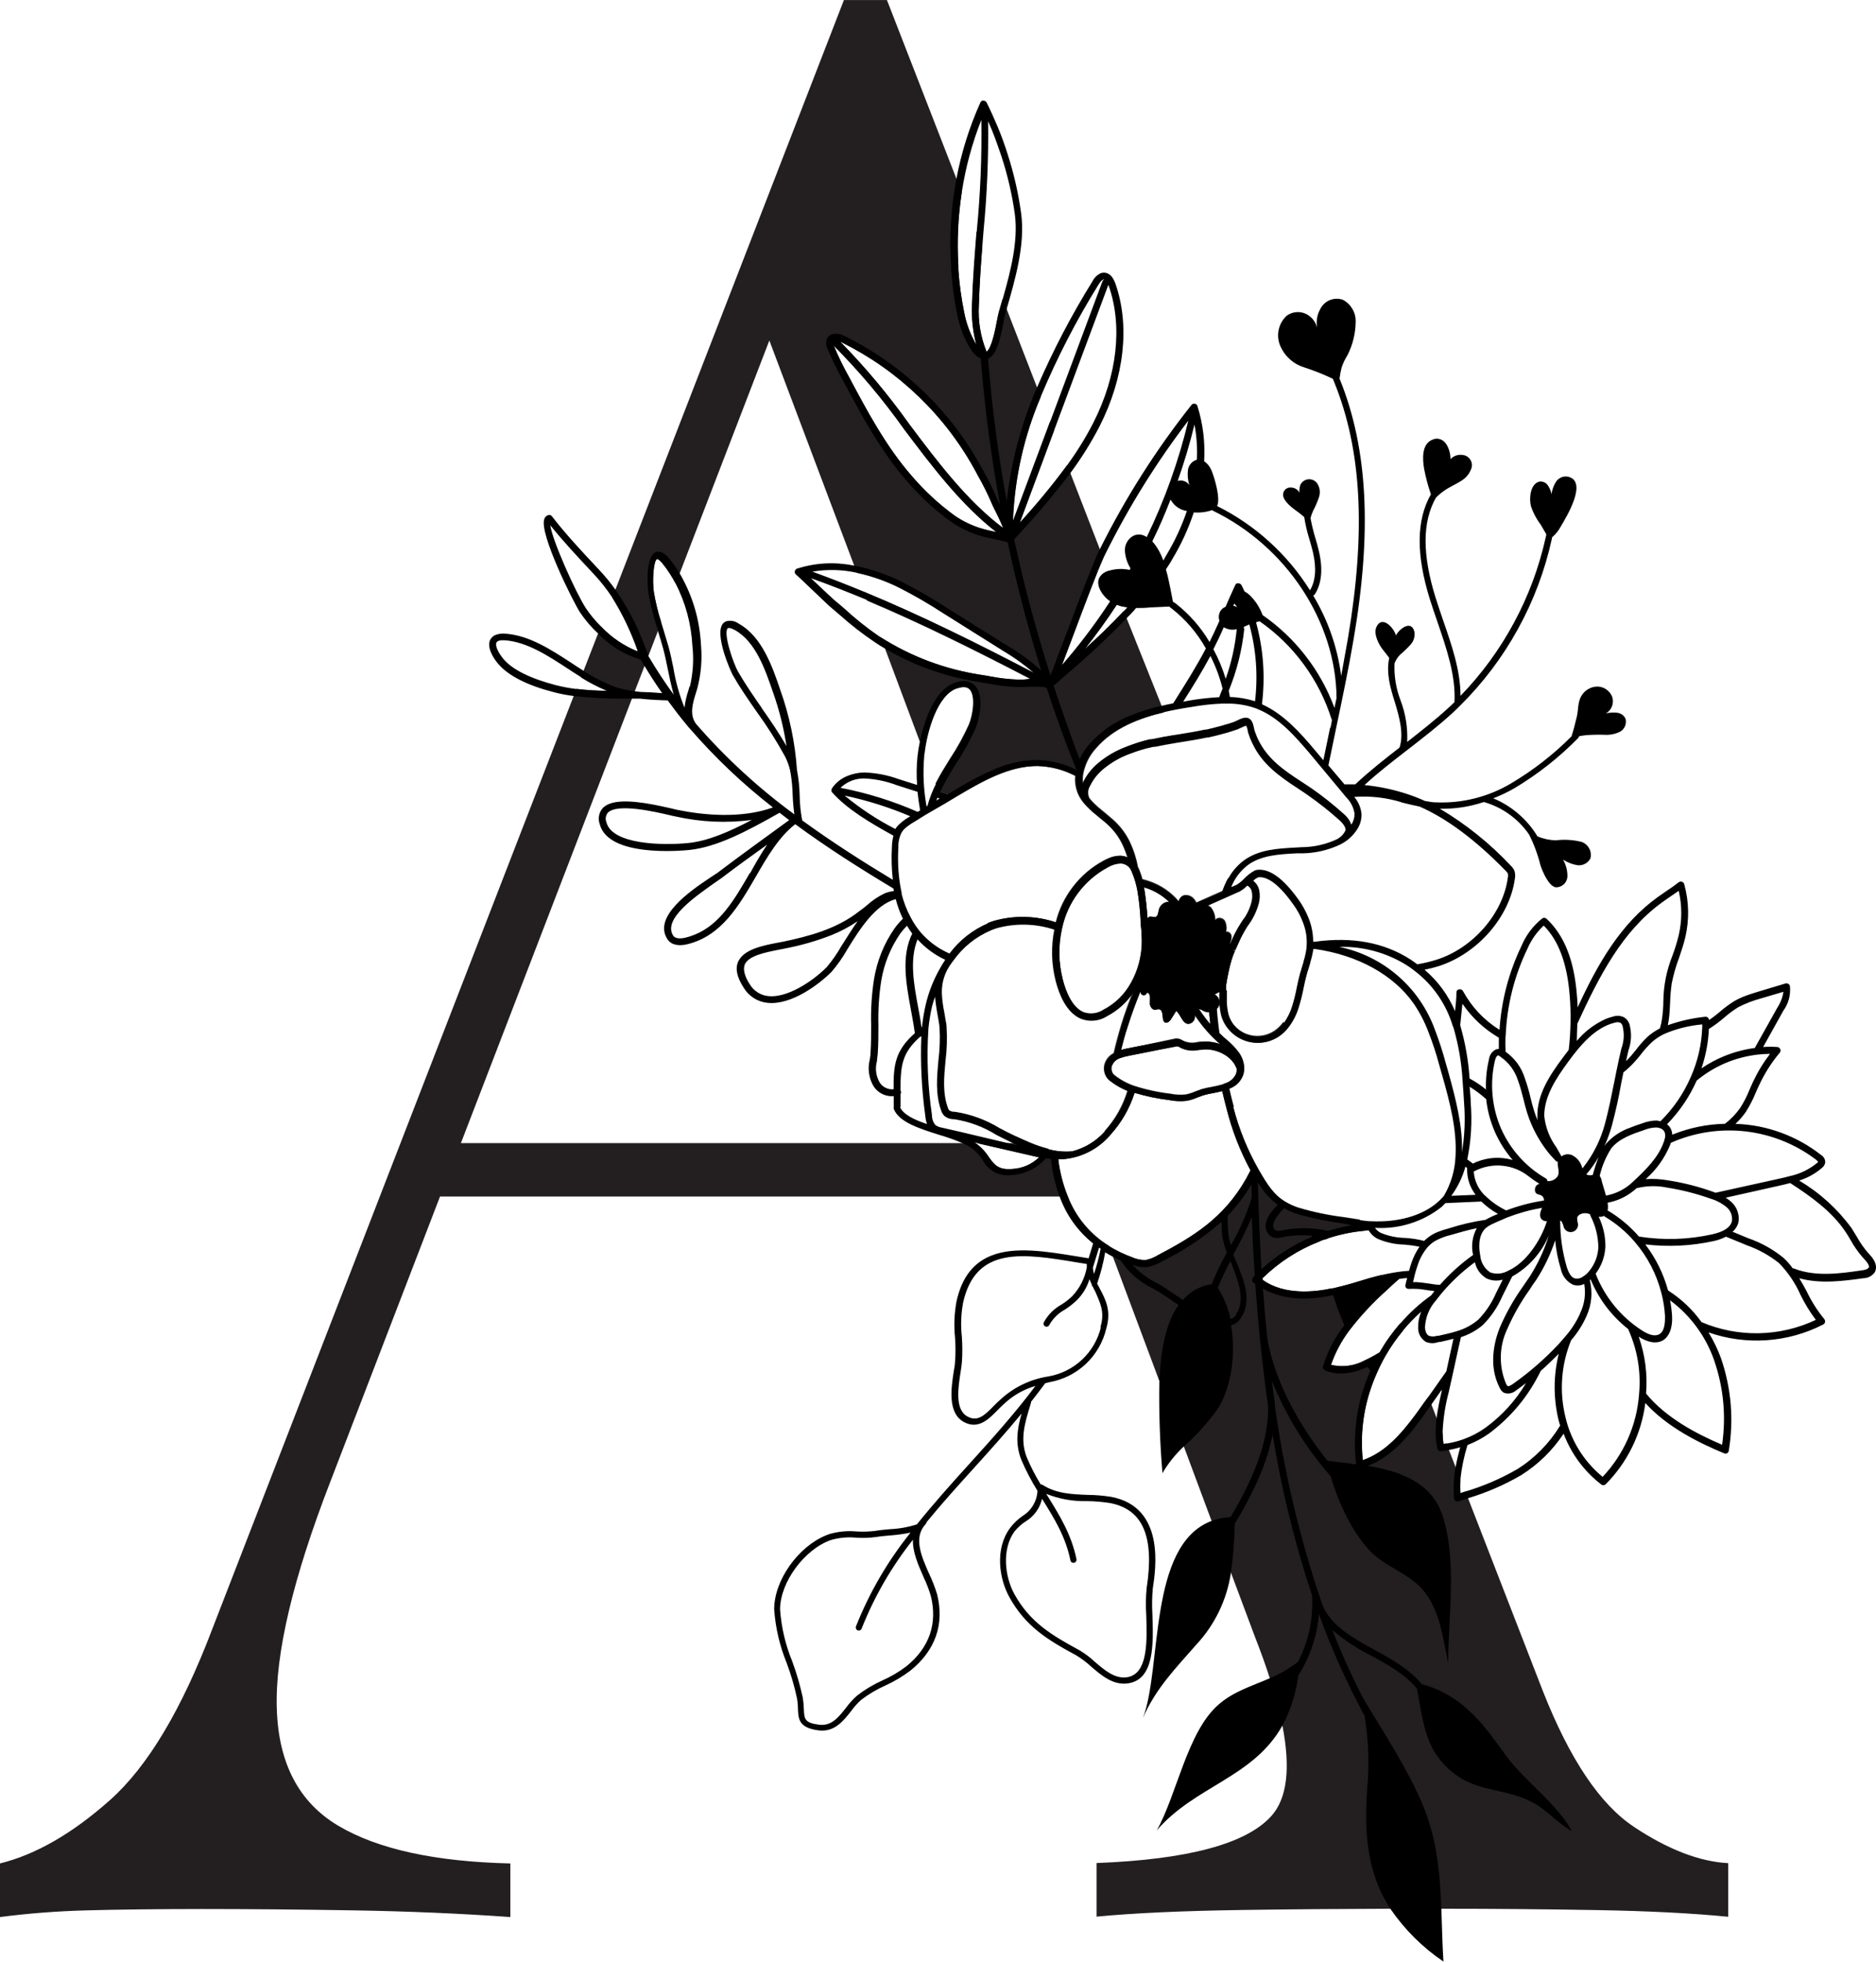 <?xml version="1.0" encoding="UTF-8"?> <svg xmlns="http://www.w3.org/2000/svg" xmlns:xlink="http://www.w3.org/1999/xlink" xmlns:xodm="http://www.corel.com/coreldraw/odm/2003" xml:space="preserve" width="101.763mm" height="106.344mm" version="1.1" style="shape-rendering:geometricPrecision; text-rendering:geometricPrecision; image-rendering:optimizeQuality; fill-rule:evenodd; clip-rule:evenodd" viewBox="0 0 4136.45 4322.68"> <defs> <style type="text/css"> .fil1 {fill:black;fill-rule:nonzero} .fil0 {fill:#231F20;fill-rule:nonzero} </style> </defs> <g id="Слой_x0020_1">  <g id="_2566772090592"> <path class="fil0" d="M3603.61 4026.18c-75.03,-49.22 -142.17,-148.94 -201.45,-299.15l-165.27 -425.7 -5.46 -14.77 -11.08 3.69c-0.64,-9.84 -0.64,-19.69 0,-29.53l-11.52 -29.53 -13.73 -35.44 -5.61 -14.77 -6.94 1.03c-1.2,-8.02 -1.84,-16.1 -1.92,-24.21l-13.29 -33.82 -11.08 -28.79 -6.65 -17.13 -10.93 14.77c-6.2,8.86 -12.55,17.86 -19.2,26.73 -29.54,39.72 -65.72,81.95 -114.9,98.49 -6.52,-65.37 3.33,-128.17 29.54,-188.41 5.91,-13.85 12.55,-27.34 19.94,-40.46 11.51,-20.17 24.7,-39.17 39.58,-57l-6.2 -16.24c-17.34,19.79 -32.55,41.1 -45.64,63.94 -10.75,6.7 -21.88,12.7 -33.38,18.02 -11.31,6.06 -23.32,9.9 -36.05,11.53 -12.73,1.63 -25.32,0.93 -37.79,-2.08 9.38,-27.05 22.62,-52.05 39.73,-75.01 25.23,-32.95 53.39,-63.17 84.48,-90.66l-12.41 -32.19c-18.02,4.13 -35.74,9.3 -53.02,14.77 -17.28,5.46 -37.22,10.63 -54.79,14.76l-2.51 0c-36.63,7.98 -104.42,15.8 -152.27,-18.6 -0.09,-1.23 -0.09,-2.46 0,-3.69 36.36,-35.47 78.21,-62.44 125.53,-80.92l3.4 -1.62 4.28 -1.63c4.87,-1 9.55,-2.57 14.03,-4.72 25.33,-8.04 51.22,-13.26 77.69,-15.65l-10.63 -24.81 -5.47 -0.89 -30.57 -4.72c-34.22,-4.26 -67.84,-11.35 -100.87,-21.26 -10.35,-3.48 -20.2,-8.06 -29.53,-13.73 -25.55,-15.65 -39.29,-37.36 -59.08,-71.47 -23.78,-43.21 -41.65,-88.74 -53.61,-136.59 -3.54,-12.99 -6.79,-26.28 -9.75,-39.57 13.69,-5.02 23.53,-14.18 29.54,-27.47 2.66,-6.44 3.74,-13.13 3.25,-20.08 0,0 0,-1.18 0,-1.77 -1.19,-11.07 -4.98,-21.16 -11.37,-30.27 -7.97,-10.63 -17.08,-20.18 -27.32,-28.64l-7.38 -6.35 -8.57 -8.27c-1.18,-8.71 -2.36,-17.28 -3.25,-26.14 -0.89,-8.86 -1.63,-14.77 -2.22,-23.18 -0.08,-1.43 -0.08,-2.85 0,-4.28 1.38,-1.15 2.56,-2.48 3.54,-3.98 1.23,-2.37 1.97,-4.89 2.22,-7.54 0.25,-2.65 0,-5.26 -0.76,-7.82 -0.76,-2.56 -1.97,-4.89 -3.62,-6.98 -1.66,-2.09 -3.65,-3.8 -5.97,-5.12 3.69,-1.92 7.38,-3.84 10.93,-5.91 -0.07,1.23 -0.07,2.46 0,3.69l0 6.5c-0.49,14.06 0.84,27.94 3.99,41.64 1.77,6.3 4.25,12.3 7.44,18.02 3.19,5.71 7,10.98 11.42,15.79 4.43,4.82 9.36,9.05 14.78,12.71 5.43,3.65 11.2,6.63 17.33,8.92 6.13,2.29 12.44,3.85 18.93,4.65 6.5,0.81 12.99,0.85 19.49,0.13 6.5,-0.72 12.83,-2.19 18.99,-4.41 6.16,-2.22 11.97,-5.12 17.45,-8.7 6.85,-4.57 12.95,-9.99 18.31,-16.24l-6.5 -16.69c-5.54,7.97 -12.33,14.67 -20.38,20.08 -4.46,2.93 -9.18,5.3 -14.19,7.11 -5.01,1.81 -10.17,3.01 -15.46,3.61 -5.3,0.59 -10.58,0.56 -15.87,-0.1 -5.29,-0.66 -10.43,-1.92 -15.41,-3.79 -4.99,-1.87 -9.69,-4.3 -14.1,-7.28 -4.41,-2.98 -8.42,-6.44 -12.02,-10.37 -3.6,-3.93 -6.69,-8.22 -9.27,-12.88 -2.59,-4.66 -4.59,-9.55 -6.02,-14.69 -2.86,-12.34 -4.04,-24.84 -3.54,-37.51l0 -18.45c0,-2.66 0,-5.17 0,-7.68 3.1,-19.34 6.2,-33.08 8.42,-42.38l1.18 -4.13c1.6,-6.63 3.62,-13.13 6.06,-19.49 1.18,-2.96 2.36,-5.91 3.69,-8.56l-6.94 -3.25 7.68 1.33 6.2 -13.88c5.54,-12.95 12.04,-25.4 19.49,-37.36l-6.8 -17.57 -5.61 8.56c-8.17,12.74 -15.21,26.08 -21.12,40.01l-2.22 5.32 -1.48 0c2.74,-5.02 3.92,-10.39 3.54,-16.1 -1.18,-5.46 -6.65,-10.63 -11.96,-9 1.87,-8.52 0.89,-16.69 -2.96,-24.51 -4.87,-7.08 -17.28,-8.71 -20.82,-1.18 -0.08,-10.69 -3.48,-20.19 -10.19,-28.5 -2.22,-2.09 -4.83,-3.41 -7.83,-3.99l59.08 -26.28 -13.15 -33.82c-4.96,9.09 -9.09,18.54 -12.41,28.35l-57.31 25.4c-1.96,-3.89 -4.52,-7.33 -7.68,-10.34 -3.81,-3.5 -8.29,-5.46 -13.44,-5.91 -4.49,-0.61 -8.53,0.48 -12.11,3.25 -2.98,2.85 -4.9,6.3 -5.76,10.34 -17.68,-20.68 -39.39,-35.45 -65.13,-44.3 -4.73,-1.62 -9.75,-2.95 -14.77,-4.28 -2.14,-7.74 -4.75,-15.32 -7.83,-22.74 -0.57,-1.34 -1.26,-2.62 -2.07,-3.84 -3.58,-19.27 -9.54,-37.78 -17.87,-55.52 -8.35,-17.33 -19.52,-32.59 -33.53,-45.77 -6.79,-6.5 -14.77,-12.7 -21.71,-18.75l-7.53 -6.2c-9.13,-7.18 -17.49,-15.15 -25.11,-23.92 -0.62,-0.68 -1.17,-1.41 -1.62,-2.22 -2.02,-4.5 -2.86,-9.2 -2.52,-14.12 0.34,-4.91 1.82,-9.46 4.43,-13.64 6.87,-13.94 16.17,-26 27.91,-36.18 18.76,-15.86 39.73,-27.88 62.91,-36.03 14.91,-5.77 30.16,-10.34 45.79,-13.73l4.28 -0.89 3.25 0c14.77,-3.1 29.54,-5.76 43.57,-8.12l-5.61 -14.77c-13.59,2.22 -27.47,4.73 -40.77,7.68 -1.33,0.07 -2.61,0.37 -3.84,0.89l-4.73 0c-16.12,3.9 -31.92,8.82 -47.41,14.77l-6.79 2.66c-22.27,8.64 -42.51,20.7 -60.7,36.18 -13.48,11.58 -24.11,25.36 -31.9,41.34 0,1.18 -0.74,2.22 -1.33,3.39 -1.12,-7.04 -1.12,-14.08 0,-21.11 0.59,-3.7 1.43,-7.34 2.51,-10.93 4.83,-17.12 13.15,-32.33 24.96,-45.63 39.29,-46.22 97.92,-67.63 150.79,-80.18l-5.61 -14.77 -77.09 -192.84 -6.2 -16.09c-27.62,29.53 -56.86,57.73 -86.54,84.31 25.11,-31.6 48.69,-64.23 70.74,-97.9 3.93,1.64 7.97,2.97 12.11,3.99l-30.57 -78.56c-4.07,1.3 -7.86,3.17 -11.37,5.61 -1.99,1.5 -3.76,3.22 -5.32,5.17 -14.77,16.98 2.96,43.41 19.05,54.93l1.77 1.33c-32.34,49.6 -67.98,96.71 -106.92,141.31l26.43 -69.84c23.93,-63.79 50.81,-135.11 65.28,-167.29l-7.68 -19.49 -64.98 -167.74 -6.65 -17.13c-32.6,44.23 -67.5,86.56 -104.71,126.98l75.32 -202.29 -8.27 -21.56 -82.71 221.49c3.81,-95.38 24.44,-186.98 61.88,-274.79l-8.13 -20.97 -66.76 -172.02 -9.15 -23.62c-1.92,6.35 -3.69,12.7 -5.47,19.05l-3.25 11.22c-1.18,3.98 -2.36,10.63 -3.99,18.6 -3.54,18.75 -11.52,60.69 -23.19,68.66 -13.23,-33.22 -18.74,-67.67 -16.54,-103.36 1.33,-44.3 4.28,-87.27 7.68,-130.23l-12.85 -32.93c-4.14,53.16 -8.57,107.94 -10.19,162.43 -1.34,30.05 1.96,59.58 9.89,88.59 -13.19,-22.45 -22.19,-46.47 -27.03,-72.06 -6.32,-31.02 -10.55,-62.33 -12.7,-93.91l0 -8.56c-3.21,-54.11 -0.7,-107.96 7.53,-161.54l-10.93 -28.06 -154.04 -395.87 -94.82 0 -503.91 1299.39 -6.8 17.42c22.94,36.92 41.55,75.9 55.83,116.95l0 1.77c-31.12,-12.39 -58.25,-30.69 -81.38,-54.93l-5.91 15.5 -31.9 81.95 -5.61 14.77c18.22,11.46 37.27,21.31 57.16,29.53 -22.6,0 -45.2,-1.77 -67.2,-4.43l-5.76 14.77 -797.52 2057.61c-67.35,177.19 -142.42,302.6 -225.23,376.23 -82.8,73.63 -163.69,120.2 -242.65,139.69l0 118.12c63.74,-8.23 127.74,-13.15 191.99,-14.76 68.92,-1.87 152.86,-2.85 251.81,-2.96 102.69,0 214.35,0.99 334.96,2.96 120.61,1.97 236.15,6.89 346.62,14.76l0 -118.12c-166,-3.84 -292.42,-31.5 -379.26,-82.99 -86.84,-51.48 -132.08,-137.47 -135.72,-257.96 -3.94,-120.29 35.45,-287.15 118.15,-500.56l241.76 -628.14 1382.37 0c-9.99,-26.53 -16.39,-53.89 -19.2,-82.1 3.1,0 5.91,0 8.86,0 20.1,-1.44 39.17,-6.64 57.22,-15.58 18.05,-8.95 33.73,-20.98 47.05,-36.1 0.38,-0.33 0.67,-0.72 0.89,-1.18 24.89,-27.2 42.96,-58.35 54.2,-93.47 25,7.49 50.45,12.8 76.36,15.95 12.76,2.58 25.61,3.12 38.55,1.63 8.4,-1.67 16.52,-4.23 24.37,-7.68l12.11 -4.43c7.13,-2.08 14.37,-3.7 21.71,-4.87 6.65,-1.33 13.44,-2.66 20.09,-4.43 3.1,13 6.2,25.69 9.6,38.39 11.91,47.64 29.54,93.07 52.87,136.29 -3.25,6.35 -6.5,12.4 -9.9,18.6 -49.62,87.41 -118.15,128.31 -195.83,169.07 -7.71,4.67 -15.98,7.91 -24.81,9.75 -10.77,0.45 -21.06,-1.57 -30.87,-6.06 -17.83,-6.74 -34.87,-15.1 -51.1,-25.1l8.56 22.59 103.38 276.41 53.46 142.78 61.44 164.79 42.98 114.73 52.87 141.3c12.55,31.9 23.33,61.87 32.34,90.22 11.23,34.17 20.48,68.87 27.77,104.1 18.51,94.6 10.34,161.19 -24.52,199.78 -55.33,61.13 -183.72,95.58 -385.17,103.36l0 118.13c83,-7.98 191.65,-12.9 325.95,-14.77 101.61,-1.48 209.03,-2.36 322.26,-2.66 36.18,0 72.96,0 110.32,0l1.62 0c114.02,0 228.08,0.98 342.2,2.96 114.12,1.97 210.9,6.89 290.36,14.76l0 -118.13c-63.21,-3.44 -132.23,-29.93 -207.06,-79.44zm-958.5 -1803.64c3.41,1.33 6.71,2.91 9.89,4.72l1.48 0c3.11,1.13 6.3,1.58 9.6,1.33 0,7.68 1.33,14.77 2.07,22.59 0,1.63 0,3.1 0,4.73 -9.17,-10.9 -17.63,-22.32 -25.4,-34.26l2.36 0.89zm-117.27 -265.78c18.77,6.51 35.31,16.65 49.62,30.42 -1.52,-0.22 -3.05,-0.22 -4.58,0 -4.37,0.93 -8.16,2.93 -11.38,6.02 -3.22,3.09 -5.39,6.79 -6.49,11.11 -1.48,6.35 -1.77,14.77 -7.98,16.24 -2.95,0.03 -5.86,-0.31 -8.71,-1.03 -0.98,-0.24 -1.97,-0.24 -2.96,0 -1.44,0.4 -2.77,1.04 -3.99,1.92 -0.53,0.51 -1.02,1.05 -1.48,1.63 -1.14,-20.98 -3.36,-41.86 -6.65,-62.61 0,-2.06 -1.04,-3.84 -1.48,-5.91l6.06 2.22zm-6.65 236.99c1.8,-0.02 3.41,-0.59 4.81,-1.72 1.41,-1.13 2.31,-2.57 2.72,-4.33 0.94,0.04 1.83,0.28 2.66,0.74 6.06,3.99 3.4,15.65 3.84,21.56 -0.22,1.28 -0.22,2.56 0,3.84 1.48,5.91 5.32,11.37 10.93,11.52 3.25,0 6.5,-1.62 9.75,-1.03 11.96,2.66 2.95,28.5 14.77,29.53 5.02,0 8.71,-3.99 11.37,-8.27 2.66,-4.28 7.38,-11.81 11.22,-17.72 10.49,8.71 13.44,28.2 27.03,28.64 2.26,-0.26 4.38,-0.96 6.34,-2.13 1.96,-1.16 3.6,-2.67 4.91,-4.54 1.31,-1.86 2.18,-3.91 2.62,-6.15 0.43,-2.24 0.39,-4.46 -0.13,-6.68 11.28,17.16 24.13,33.06 38.55,47.69l0.89 0.89 10.19 9.75 6.65 5.91c-11.44,-4.48 -23.31,-6.59 -35.59,-6.35 -4.73,0 -9.6,0 -14.77,1.18 -11.03,2.6 -21.66,1.47 -31.9,-3.39 -2.52,-1.78 -5.28,-3.06 -8.27,-3.84 -3.69,-1 -7.39,-1 -11.08,0l-77.98 16.54 -24.07 4.72c-4.43,0.89 -9.6,2.07 -14.77,3.54 4.13,-16.69 8.56,-33.66 14.77,-51.98 7.98,-25.54 17.43,-51.09 27.91,-77.08l0 0.74c-0.13,2.02 0.44,3.81 1.72,5.37 1.28,1.56 2.92,2.48 4.93,2.75l0 0.29zm-27.17 -275.82c0.63,1.04 1.17,2.12 1.62,3.25 5.76,13.75 9.89,27.98 12.41,42.67 3.32,20.6 5.54,41.32 6.65,62.16 0,9.3 1.33,18.6 2.22,28.06l0 3.54c-0.15,0.54 -0.15,1.08 0,1.63 2.1,29.03 -2.18,57.08 -12.85,84.16 -3.03,7.75 -6.62,15.23 -10.78,22.45 -14.3,25.72 -34.48,45.41 -60.55,59.06 -6.57,4.3 -13.76,6.88 -21.56,7.77 -7.8,0.88 -15.39,-0.03 -22.75,-2.75 -26.29,-11.52 -39.43,-49.46 -45.05,-71.17 -9.8,-37.9 -10.39,-75.95 -1.77,-114.14 3.01,-14.15 7.51,-27.82 13.49,-41 5.99,-13.17 13.32,-25.55 22.01,-37.13 8.68,-11.58 18.51,-22.08 29.49,-31.52 10.98,-9.43 22.84,-17.58 35.59,-24.43 8.68,-5.24 18.08,-8.14 28.21,-8.71 5.11,0.2 9.8,1.72 14.05,4.56 4.25,2.84 7.45,6.59 9.58,11.24l0 0.3zm-637.87 -1163.25c62.73,31.1 119.29,70.93 169.7,119.52 50.4,48.58 92.3,103.64 125.68,165.17l4.73 8.86c10.98,19.12 20.82,38.81 29.53,59.07 3.1,7.68 6.94,14.76 10.78,22.74 3.84,7.98 6.35,12.55 9.15,19.05 2.81,6.5 4.14,10.04 6.2,14.77 -78.87,-59.07 -144,-145.44 -206.76,-228.87 -46.06,-64.61 -96.86,-125.25 -152.41,-181.91l3.39 1.62zm136.76 190.33c62.18,82.54 126.28,167.44 204.4,227.84l-3.25 0c-11.54,-2.15 -22.91,-4.95 -34.12,-8.42 -19.6,-6.39 -37.92,-15.4 -54.94,-27.02 -34.9,-25.47 -66.41,-54.6 -94.52,-87.41 -56.86,-65.11 -98.36,-142.93 -138.38,-218.09 -12.24,-21.76 -23.17,-44.15 -32.79,-67.18l-1.18 -2.81c56.63,56.77 108.23,117.81 154.78,183.1zm443.07 1548.04l-0.74 1.04c-19.46,21.17 -43.09,35.45 -70.89,42.82 -17.94,1.67 -35.61,0.2 -53.02,-4.43 -13.78,-3.5 -27.23,-8.03 -40.32,-13.58l-118.15 0 117.27 26.88 3.84 0.89c5.76,1.48 11.67,2.65 17.43,3.84 -16.54,15.81 -36.24,24.42 -59.08,25.84 -31.75,2.8 -40.47,-9.6 -52.72,-26.73 -7.85,-12.15 -17.7,-22.39 -29.54,-30.71l-1133.81 0 377.05 -979.26 6.35 -16.54 21.56 -55.81 6.94 -18.17 20.82 -54.19 9.01 -23.33c-7.04,-21.85 -12.45,-44.1 -16.25,-66.74 -3.54,-22.89 -1.18,-69.25 7.24,-72.94 1.04,0 4.87,1.63 11.37,9.3 11.37,14.06 21.22,29.12 29.54,45.18l7.09 -18.6 199.38 -517.54 186.68 494.95 6.35 17.13c32.38,7 63.39,17.87 93.04,32.63 33.34,16.97 65.69,35.68 97.03,56.11l132.92 83.43c23.95,14.18 46.45,30.37 67.5,48.58 -125.39,-64.97 -249.59,-127.13 -375.58,-179.11l7.53 19.64c120.66,50.8 240,110.45 360.66,173.06l-17.13 0.88 -11.08 0c-20.97,-0.76 -41.74,-3.17 -62.32,-7.24 -6.65,-1.33 -13.59,-2.36 -20.38,-3.39 -78.76,-12.27 -151.87,-39.64 -219.32,-82.1l8.71 23.18 75.91 202.88 10.63 28.5c6.35,-50.5 29.54,-128.17 71.33,-142.64 13.39,-4.63 22.99,-3.89 28.8,2.22 13.15,13.88 7.98,54.63 -1.62,77.67 -11.81,26.17 -25.64,51.22 -41.5,75.16 -11.08,17.87 -22.45,35.88 -31.9,54.78l16.98 45.33 29.54 -17.72c50.36,-29.53 113.13,-67.18 178.41,-66.3 29.31,1.04 56.98,8.32 83,21.85 -1.17,11.89 0.26,23.45 4.28,34.7 2.09,5.97 4.9,11.58 8.42,16.83 1.19,1.97 2.52,3.84 3.99,5.61l2.66 3.4c8.21,9.41 17.21,17.97 27.03,25.69l7.53 6.35c7.24,5.76 14.77,11.67 20.97,18.02 12.35,11.99 22.2,25.77 29.54,41.34 4.22,9.1 7.76,18.45 10.63,28.06 -5.09,-2.66 -10.5,-4.04 -16.25,-4.13 -8.41,0.04 -16.49,1.72 -24.22,5.02 -3.95,1.59 -7.79,3.41 -11.52,5.46 -26.51,14.23 -49.01,33.23 -67.47,56.99 -18.47,23.76 -31.32,50.24 -38.57,79.45 -22.1,-7.46 -44.81,-11.47 -68.12,-12.06 -23.32,-0.58 -46.19,2.31 -68.63,8.66 -4.43,1.33 -8.87,2.96 -13.29,4.73l5.46 14.76c4.28,-1.77 8.56,-3.25 12.85,-4.72 21.17,-5.82 42.73,-8.41 64.68,-7.76 21.95,0.65 43.32,4.52 64.11,11.59 -7.68,38.32 -6.69,76.41 2.95,114.28 7.68,29.53 23.19,68.07 53.61,81.36 9.56,3.77 19.46,5.17 29.69,4.17 10.24,-0.99 19.68,-4.25 28.35,-9.78 24.22,-12.88 43.91,-30.75 59.07,-53.6 -9.75,24.51 -18.75,48.88 -26.29,73.83 -6.65,22 -12.11,42.38 -16.69,62.46 -8.26,4.34 -14.37,10.74 -18.31,19.2 -2.87,6.29 -3.82,12.86 -2.83,19.7 0.99,6.85 3.75,12.88 8.29,18.1 1.29,1.39 2.72,2.62 4.28,3.69 11.91,9.29 24.91,16.67 38.99,22.15 -10.12,33.49 -26.91,63.22 -50.36,89.19l0.59 0.59zm262.15 -104.54l-3.84 1.18c-7.15,2.04 -14.39,3.72 -21.71,5.02 -7.93,1.27 -15.76,2.99 -23.48,5.17 -4.43,1.48 -8.86,3.25 -13.15,4.87 -6.86,2.98 -13.95,5.25 -21.27,6.79 -11.31,1.24 -22.53,0.7 -33.67,-1.62 -27.51,-3.18 -54.44,-9.04 -80.78,-17.57 -15.66,-5.45 -29.99,-13.32 -42.98,-23.62l-1.92 -1.63c-2.31,-3 -3.68,-6.39 -4.11,-10.15 -0.43,-3.77 0.15,-7.37 1.74,-10.81 2.67,-5.8 6.85,-10.13 12.55,-13l3.54 -1.62c6.89,-2.42 13.93,-4.29 21.12,-5.61l24.07 -4.72c26.44,-5.32 52.87,-10.63 79.61,-15.65 1.48,-0.36 2.96,-0.36 4.43,0 1.73,0.75 3.36,1.68 4.87,2.8 12.98,6.29 26.52,7.91 40.62,4.87 4.43,0 9.01,-1.03 13.29,-1.18 26.73,-0.89 60.7,14.76 70.15,42.96 0.24,4.24 -0.45,8.33 -2.07,12.26 -6.12,11.01 -15.33,17.9 -27.62,20.67l0.59 0.59z"></path> <path class="fil1" d="M4119.34 2761.2c-9.66,-11.06 -18.03,-23.02 -25.11,-35.88 -3.84,-6.5 -7.68,-12.84 -11.67,-19.05 -31.43,-42.73 -69.93,-77.67 -115.49,-104.84 18.93,-5.89 35.86,-15.34 50.81,-28.35 3.62,-3.03 5.84,-6.87 6.65,-11.52 -0.06,-6.99 -3.02,-12.41 -8.86,-16.24 -27.06,-21.27 -56.75,-37.78 -89.09,-49.54 -32.34,-11.76 -65.71,-18.18 -100.1,-19.27 8.53,-7.84 16.11,-16.5 22.75,-25.99 8.8,-13.84 16.29,-28.36 22.45,-43.56 2.37,-5.32 4.58,-10.78 7.24,-15.95 11.96,-25.69 27.02,-49.42 45.19,-71.17 2.08,-2.41 2.47,-5.07 1.18,-7.98 -1.3,-2.86 -3.52,-4.43 -6.65,-4.72 -10.34,-0.66 -20.67,-0.66 -31.01,0l44.31 -79.59c11.7,-16.32 16.63,-34.49 14.77,-54.48 -0.43,-2.26 -1.66,-3.93 -3.69,-5.02 -1.88,-1.24 -3.9,-1.53 -6.05,-0.89l-60.55 18.16c-10.78,3.25 -21.86,6.79 -32.64,11.07 -6.6,2.69 -13,5.78 -19.2,9.3 -11.98,7.42 -23.25,15.78 -33.82,25.1 -7.53,6.2 -14.77,11.96 -22.45,17.13 0,-2.29 -0.89,-4.16 -2.66,-5.61 -1.74,-1.54 -3.76,-2.13 -6.06,-1.77 -28.11,2.94 -55.48,9.14 -82.11,18.6 0.74,-3.99 1.48,-7.98 2.06,-11.96 1.77,-12.7 2.37,-25.54 2.96,-38.1 0.37,-14.04 1.56,-28.02 3.54,-41.93 3.83,-19.19 9.2,-37.94 16.1,-56.25 5.02,-14.77 10.34,-30.42 14.03,-46.22 8.84,-38.94 8,-77.68 -2.51,-116.21 -0.69,-2.7 -2.36,-4.47 -5.02,-5.32 -1.77,-0.68 -3.54,-0.68 -5.32,0l-1.92 1.04c-8.57,6.79 -17.72,13.14 -26.88,19.19l-18.75 13c-82.56,59.06 -132.92,147.66 -177.23,243.63 0,-8.56 -0.74,-17.28 -1.48,-25.99 -6.06,-78.11 -27.91,-132.89 -67.05,-169.51 -2.37,-2.06 -5.02,-2.55 -7.98,-1.48l-1.62 0.89c-20.38,16.43 -35.64,36.7 -45.79,60.83 -27.97,58.42 -44.07,119.94 -48.29,184.57 -34.24,-21.46 -61.07,-49.91 -80.49,-85.34 -1.92,-3.36 -4.78,-4.64 -8.56,-3.84 0,0 -0.89,0 -1.18,0 -3.17,1.22 -4.75,3.54 -4.73,6.94 0,13.44 -1.62,27.17 -3.1,41.2 -15.23,-35.73 -37.63,-66.2 -67.2,-91.4 10.63,-2.22 20.97,-4.72 30.86,-7.82 86.25,-27.61 156.99,-108.68 168.37,-193.43 1.1,-5.93 0.66,-11.74 -1.33,-17.43 -1.9,-3.89 -4.41,-7.33 -7.53,-10.34 -46.25,-49.31 -98.44,-91.25 -156.55,-125.8 33.16,0.73 65.45,-4.19 96.88,-14.77 20.32,5.77 39.05,14.82 56.2,27.15 17.15,12.32 31.7,27.2 43.64,44.61 10.9,21.71 19.27,44.35 25.11,67.92 4.28,12.85 17.72,45.63 33.67,48.29 3.25,0.1 6.4,-0.41 9.45,-1.54 3.05,-1.13 5.77,-2.79 8.17,-4.98 2.4,-2.19 4.3,-4.76 5.69,-7.69 1.4,-2.93 2.19,-6.02 2.38,-9.27 0.24,-13.38 -2.96,-25.88 -9.6,-37.51 9.68,6.28 20.21,10.37 31.6,12.26 5.84,0.73 11.38,-0.25 16.61,-2.95 5.24,-2.69 9.25,-6.64 12.04,-11.82 0.99,-3.73 1.26,-7.51 0.81,-11.34 -0.45,-3.83 -1.58,-7.45 -3.41,-10.84 -1.83,-3.4 -4.21,-6.35 -7.15,-8.84 -2.94,-2.5 -6.24,-4.36 -9.9,-5.6 -18.69,-4.63 -37.6,-5.76 -56.71,-3.39 -13.98,-0.4 -27.42,-3.3 -40.32,-8.71 -11.37,-18.8 -25.39,-35.37 -42.05,-49.7 -16.66,-14.33 -35.13,-25.72 -55.42,-34.16 15.94,-6.22 31.35,-13.55 46.22,-22 51.77,-30.91 98.79,-67.88 141.04,-110.89 1.06,-1.06 1.65,-2.35 1.77,-3.84 4.88,-1.06 9.8,-1.85 14.77,-2.36 13.08,-1.01 26.17,-1.35 39.29,-1.03 12.29,1.04 24.06,-0.98 35.3,-6.06 2.65,-1.3 5,-3.02 7.04,-5.15 2.05,-2.13 3.67,-4.54 4.87,-7.24 1.2,-2.7 1.91,-5.52 2.12,-8.46 0.21,-2.95 -0.09,-5.84 -0.89,-8.68 -4.09,-7.74 -10.5,-12.07 -19.2,-12.99 -8.06,-0.8 -16.04,-0.26 -23.93,1.62 3.04,-1.76 5.7,-3.98 7.98,-6.65 2.28,-2.67 4.06,-5.64 5.34,-8.91 1.27,-3.27 1.97,-6.66 2.09,-10.17 0.12,-3.51 -0.34,-6.94 -1.38,-10.29 -2.51,-6.72 -6.67,-12.18 -12.46,-16.39 -5.8,-4.22 -12.28,-6.48 -19.44,-6.8 -7.15,-0.07 -13.86,1.61 -20.14,5.02 -6.28,3.41 -11.33,8.14 -15.16,14.17 -9.6,14.76 -7.09,31.3 -11.08,47.69 -3.99,16.39 -7.24,29.53 -11.67,42.97 -39.97,40.03 -84.28,74.48 -132.92,103.36 -25.12,14.97 -51.86,26.03 -80.22,33.16 -28.36,7.14 -57.15,10.06 -86.37,8.77 -7.83,0 -15.8,-1.77 -23.78,-3.1 -12.28,-5.63 -24.83,-10.55 -37.66,-14.77 -31.05,-10.31 -62.85,-17.05 -95.4,-20.23 29.53,-27.32 63.06,-53.01 95.26,-77.96 32.19,-24.96 67.94,-52.57 98.66,-80.77 5.61,-5.17 11.08,-10.48 16.39,-15.8 50.87,-50.3 93.55,-106.79 128.06,-169.45 34.51,-62.66 59.41,-128.93 74.72,-198.81 0,-1.18 0,-2.22 0.74,-3.39 7.65,-6.51 13.85,-14.19 18.61,-23.04 10.63,-18.16 63.95,-103.36 13.44,-110.75 -4.83,-0.31 -9.41,0.63 -13.72,2.82 -4.32,2.2 -7.77,5.34 -10.35,9.43 -4.98,8.21 -8.13,17.07 -9.45,26.58 -1.46,-7.13 -4.26,-13.67 -8.42,-19.64 -2.11,-3 -4.86,-5.21 -8.25,-6.62 -3.39,-1.41 -6.89,-1.82 -10.51,-1.21 -20.38,5.47 -22.6,38.69 -18.02,54.78 4.89,14.31 11.88,27.5 20.97,39.57 2.8,4.28 7.82,13.43 12.7,21.71 0,2.22 -0.89,4.58 -1.33,6.79 -14.57,65.76 -37.81,128.3 -69.72,187.62 -31.91,59.32 -71.29,113.18 -118.14,161.59 0,-56.11 -19.65,-112.66 -38.7,-167.45 -5.61,-16.54 -11.22,-32.93 -16.24,-48.88 -29.54,-94.95 -29.54,-167.15 0.89,-220.6 7.57,-7.5 15.89,-14.05 24.96,-19.64 10.19,-6.06 21.12,-10.93 31.01,-17.43 10.6,-6.5 17.98,-15.6 22.15,-27.32 1.08,-3.32 1.37,-6.71 0.88,-10.17 -0.49,-3.46 -1.72,-6.63 -3.69,-9.52 -1.96,-2.89 -4.46,-5.2 -7.5,-6.93 -3.04,-1.73 -6.3,-2.7 -9.78,-2.92 -4.84,-0.7 -9.55,-0.22 -14.15,1.43 -4.6,1.65 -8.55,4.27 -11.84,7.87 0,-15.5 -6.5,-36.62 -20.53,-42.97 -6.4,-2.89 -12.8,-2.89 -19.2,0 -24.81,9.6 -22,44.3 -18.31,65.26 3.67,18.74 8.6,37.15 14.77,55.22 -32.34,56.7 -32.93,132.89 -2.22,231.38 5.02,16.24 10.78,32.63 16.54,49.32 20.08,59.06 40.76,118.13 37.66,177.19 -4.87,4.73 -9.6,9.3 -14.77,13.88 -27.76,25.54 -59.07,49.91 -89.5,73.83 1.43,-31.69 -3.49,-62.35 -14.77,-91.99 -9.94,-26.12 -14.32,-53.14 -13.15,-81.06 2.83,-7.67 7.2,-14.32 13.15,-19.93 8,-6.8 15.54,-14.08 22.6,-21.85 3.56,-4.03 6.02,-8.64 7.38,-13.85 1.35,-5.2 1.46,-10.43 0.3,-15.69 -7.53,-24.8 -33.52,-4.13 -40.32,9.75 -4.43,-17.28 -31.31,-45.77 -43.27,-18.16 -6.35,14.76 4.88,37.06 13.73,48.58 4.73,6.35 10.19,12.55 14.77,19.05 -7.39,33.37 3.1,68.22 12.11,96.72 10.63,34.7 20.38,71.32 10.63,100.85 -33.38,25.99 -67.35,52.57 -97.62,81.06l-6.06 0c-5.91,0 -11.82,0 -17.72,0l-35.45 -41.79c5.46,-27.02 11.08,-54.19 16.84,-81.21 13.44,-64.23 27.47,-130.68 38.69,-196.53 40.76,-238.03 31.16,-419.5 -29.53,-570.99 -0.56,-1.15 -1.05,-2.34 -1.48,-3.54 1.05,-8.58 2.67,-17.04 4.87,-25.4 3.25,-9.24 7.49,-17.99 12.7,-26.28 11.7,-23.22 17.71,-47.83 18.02,-73.83 0.24,-10.03 -2.17,-19.37 -7.22,-28.04 -5.05,-8.66 -12,-15.36 -20.84,-20.1 -4.16,-1.49 -8.45,-2.27 -12.87,-2.35 -4.42,-0.08 -8.74,0.54 -12.95,1.88 -4.22,1.33 -8.11,3.3 -11.67,5.91 -3.57,2.61 -6.63,5.72 -9.17,9.33 -9.61,14.24 -13.06,29.84 -10.34,46.81 -3.52,-13.77 -11.59,-23.91 -24.22,-30.42 -7.01,-3.38 -14.39,-4.7 -22.14,-3.96 -7.75,0.74 -14.74,3.44 -20.99,8.09 -4.46,4.19 -8.17,8.95 -11.15,14.29 -2.98,5.34 -5.07,11 -6.29,16.99 -1.22,5.99 -1.5,12.02 -0.84,18.1 0.66,6.08 2.22,11.91 4.69,17.51 4.88,11.15 11.86,20.78 20.93,28.9 9.08,8.12 19.43,13.99 31.05,17.6 21.85,7.01 43.12,15.48 63.8,25.4 1.18,2.96 2.51,5.91 3.54,8.86 60.11,148.99 69.41,328.09 29.54,563.61 -4.73,27.32 -10.04,54.78 -14.77,82.25 -8.35,-63.33 -28.93,-122.39 -61.74,-177.19 1.23,-0.33 2.26,-0.96 3.1,-1.92 15.65,-23.77 18.91,-56.55 9.16,-97.3 -2.22,-9.3 -4.87,-18.61 -7.68,-28.06 -4.3,-14.23 -7.79,-28.65 -10.48,-43.27 1.36,-5.5 3.23,-10.81 5.61,-15.95 5.08,-9.5 9.36,-19.34 12.85,-29.53 3.62,-10.91 2.39,-21.25 -3.69,-31.01 -2.24,-3.18 -5.12,-5.58 -8.65,-7.2 -3.54,-1.62 -7.24,-2.24 -11.11,-1.85 -3.87,0.38 -7.38,1.71 -10.53,3.99 -3.15,2.28 -5.51,5.2 -7.08,8.75 -1.61,5.45 -2.25,11.01 -1.92,16.69 -1.67,-3.3 -4.07,-5.96 -7.19,-7.97 -3.12,-2.01 -6.53,-3.09 -10.24,-3.25 -2.42,-0.39 -4.81,-0.23 -7.16,0.47 -2.35,0.7 -4.43,1.88 -6.24,3.53 -1.81,1.65 -3.17,3.62 -4.09,5.89 -0.91,2.28 -1.29,4.64 -1.12,7.08 0.54,3.75 1.87,7.19 3.99,10.34 10.34,15.95 28.8,24.8 42.68,37.8 2.62,16.68 6.46,33.07 11.52,49.17 2.66,9.15 5.32,18.31 7.53,27.46 8.42,35.73 6.06,64.09 -6.35,84.61 -24.94,-39.75 -54.79,-75.38 -89.56,-106.9 -34.77,-31.52 -73.15,-57.75 -115.14,-78.7 7.82,-17.42 -6.06,-63.05 -12.11,-77.67 -3.41,-8.68 -8.93,-15.72 -16.54,-21.12 2.44,-41.4 -2.48,-81.91 -14.77,-121.52 -0.89,-2.96 -2.85,-4.68 -5.91,-5.17 -3.04,-0.58 -5.5,0.35 -7.39,2.8 -78.25,98.78 -145.5,204.55 -201.74,317.31l-2.22 4.43c-13.29,27.02 -43.42,106.61 -69.86,177.19 -14.77,38.1 -29.54,77.08 -36.92,97.16 -31.31,-98.05 -58.19,-197.72 -79.6,-297.83 0.23,-0.93 0.23,-1.87 0,-2.8 43.65,-46.41 84.81,-94.94 123.46,-145.59 24.32,-32.71 45.83,-67.16 64.54,-103.36 54.5,-107.49 67.2,-221.48 34.71,-314.07 -6.8,-19.49 -17.13,-23.77 -24.67,-24.07 -2.92,-0.14 -5.72,0.35 -8.42,1.48 -7.78,4 -13.64,9.91 -17.58,17.72 -46.49,74.9 -87.2,152.81 -122.14,233.74 -35.01,80.28 -57.26,163.95 -66.76,251.02 -19.07,-103.64 -32.75,-207.98 -41.05,-313.04l0 -1.33c18.46,-7.98 26.73,-42.53 33.97,-80.77 1.33,-7.38 2.51,-13.43 3.54,-17.13l3.1 -10.93c19.35,-66.89 41.36,-142.93 32.2,-211 -6.01,-44.18 -15.86,-87.49 -29.54,-129.94 -6.35,-20.38 -13.73,-40.75 -21.86,-60.39 -3.1,-7.53 -17.58,-40.6 -24.67,-54.19 -1.51,-2.83 -3.88,-4.21 -7.09,-4.14 -0.89,-0.14 -1.77,-0.14 -2.66,0 -1.9,0.79 -3.28,2.12 -4.13,3.99 -24.47,54.49 -42.2,111.09 -53.17,169.81 -11.72,62.97 -15.51,126.42 -11.37,190.33l0 8.56c2.28,32.26 6.57,64.25 12.85,95.98 5.49,29.52 16.32,56.94 32.49,82.25 5.09,7.63 11.79,13.38 20.09,17.28 8.55,108.6 22.82,216.44 42.83,323.52 -2.07,-4.13 -4.14,-8.27 -5.91,-12.55 -8.69,-20.69 -18.54,-40.82 -29.53,-60.39l-4.73 -8.71c-34.18,-62.98 -77.08,-119.34 -128.7,-169.06 -51.62,-49.72 -109.54,-90.47 -173.77,-122.27 -9.32,-5.45 -19.16,-6.68 -29.53,-3.69 -4.3,1.76 -7.5,4.72 -9.6,8.86 -2.91,7.9 -2.52,15.63 1.18,23.18 9.9,23.51 21.08,46.4 33.52,68.66 40.47,75.89 82.41,154.45 140.46,221.49 28.93,33.88 61.42,63.9 97.47,90.07 18.28,12.66 37.97,22.51 59.08,29.53 11.79,3.65 23.75,6.6 35.89,8.86 10.19,2.07 20.67,4.58 30.72,7.53 20.23,95.39 45.34,189.59 73.85,282.47 -22.98,-21.01 -47.94,-39.31 -74.88,-54.93l-133.66 -83.57c-31.83,-20.74 -64.67,-39.74 -98.51,-57 -33.71,-16.79 -69.06,-28.75 -106.04,-35.88 -42.42,-8.45 -84.27,-6.18 -125.53,6.79 -1.82,0.83 -3.15,2.16 -3.99,3.98 -0.84,1.82 -0.99,3.69 -0.44,5.62 0.56,1.61 1.54,2.89 2.95,3.84 2.37,2.06 15.95,14.76 28.21,26.58 18.76,17.87 40.03,38.1 44.31,42.08l23.78 20.23c23.94,21.44 49.25,41.13 75.91,59.06 7.68,5.17 14.77,9.89 23.48,14.77 64.68,37.8 134.04,62.41 208.09,73.83l20.23 3.39c21.41,4.27 43.02,6.78 64.84,7.53 2.22,0 6.5,0 12.11,0 15.41,-1.04 30.82,-1.04 46.23,0l5.32 2.8c19.69,60.64 41.45,120.49 65.28,179.55 -26.93,-13.41 -55.44,-20.59 -85.51,-21.56 -32.65,0.24 -63.96,6.83 -93.93,19.79 -32.09,13.92 -62.96,30.16 -92.6,48.72l-13 7.83 -15.95 -5.02c10.65,-22 22.61,-43.27 35.89,-63.78 16.32,-24.64 30.55,-50.43 42.68,-77.37 8.71,-21.12 19.94,-71.61 -1.33,-94.06 -7.09,-7.53 -20.53,-14.76 -44.31,-6.35l-3.1 1.18c-41.8,16.98 -64.25,81.65 -73.85,127.57 -2.39,11.13 -4.21,22.35 -5.47,33.67 -2.08,20.89 -2.37,41.81 -0.89,62.75l-40.17 -12.7c-24.91,-9.06 -50.6,-13.98 -77.1,-14.76 -12.18,0.39 -23.94,2.8 -35.29,7.24 -14.92,5.8 -26.83,15.35 -35.74,28.64 -0.07,0.24 -0.07,0.49 0,0.74 0,0 0,0 0,0.89 0,0.89 0,1.04 -0.74,1.77 -0.07,0.49 -0.07,0.99 0,1.48l0 -0.74c0.16,1.48 0.75,2.76 1.77,3.84 33.08,37.06 82.56,66.45 135.14,95.39 -2.11,8.43 -3.25,17 -3.4,25.69 -1.3,23.93 -0.61,47.8 2.07,71.61 -66.76,-40.31 -134.25,-83.28 -199.83,-130.97 -3.49,-18.19 -5.36,-36.55 -5.61,-55.08 -0.38,-18.82 -2.35,-37.48 -5.91,-55.96 -4.22,-60.76 -16.57,-119.83 -37.07,-177.19 -16.69,-49.17 -39.73,-116.5 -90.83,-145 -8.59,-6.28 -18.04,-8.1 -28.36,-5.46 -2.27,0.95 -4.28,2.28 -6.06,3.99 -21.71,22.15 16.69,107.64 20.97,114.88 15.95,27.91 34.56,54.63 52.58,80.47 22.86,31.53 43.68,64.37 62.47,98.49 5.04,9.92 8.78,20.3 11.22,31.15l0 1.63c0.16,0.98 0.46,1.91 0.89,2.8 2.72,16.63 4.3,33.36 4.73,50.2 0.52,13.99 1.75,27.92 3.69,41.79 -79.51,-58.26 -151.63,-124.56 -216.37,-198.89 -15.8,-20.23 -7.68,-46.96 0,-70.73l2.51 -8.42c8.18,-31.28 10.84,-63.03 7.98,-95.24 -2.85,-55.1 -17.92,-106.63 -45.19,-154.6 -7.42,-12.84 -15.89,-24.95 -25.41,-36.32 -10.63,-12.7 -20.53,-17.28 -29.53,-13.58 -24.81,11.37 -16.25,88.59 -16.1,88.59 5.23,29.19 12.57,57.83 22.01,85.94l0 1.77c3.69,11.52 7.24,23.18 10.49,34.85 3.99,14.76 7.09,29.53 10.48,46.36 3.84,19.05 7.83,38.1 13.15,56.55 -19.69,-26.97 -38.01,-54.83 -54.94,-83.57 -0.43,-0.92 -0.93,-1.8 -1.48,-2.66 0.15,-0.69 0.15,-1.38 0,-2.07l-6.06 -15.65c-16.65,-45.33 -38.7,-87.86 -66.16,-127.58 -11.15,-15.6 -23.31,-30.36 -36.48,-44.3l-2.51 -2.66c-35.15,-37.36 -71.33,-76.04 -100.87,-114.58 -2.44,-2.95 -5.44,-3.73 -9.01,-2.36 -4.21,1.72 -6.91,4.77 -8.12,9.15 -10.34,32.78 63.06,180.14 79.01,204.95 11.69,17.29 25.18,33.04 40.47,47.25 26.25,27.03 57.41,45.98 93.49,56.85 2.66,4.58 5.32,9.3 8.27,13.88 12.11,20.38 25.06,40.36 38.84,59.95 -15.8,-1.33 -31.9,-2.22 -48.14,-2.66l-12.26 -1.48c-13.97,-1.86 -27.71,-4.81 -41.2,-8.86 -25.05,-9.1 -48.68,-21.02 -70.89,-35.73 -9.3,-5.76 -18.46,-11.81 -27.62,-17.86 -45.34,-29.53 -92.45,-60.24 -144.44,-64.38 -7.63,-0.85 -15.06,-0.02 -22.3,2.51 -5.35,2.05 -9.39,5.59 -12.11,10.63 -7.68,14.77 3.99,37.8 17.58,53.45 22.45,26.14 63.8,47.25 123.17,62.46 14.58,3.78 29.36,6.58 44.31,8.42 36.52,4.01 73.15,5.88 109.88,5.61l17.28 0 17.43 0c22.01,2.51 44.31,3.4 61.44,3.84 13.88,18.9 28.21,37.65 43.27,55.67 1.88,2.43 3.9,4.74 6.05,6.94 55.27,63.77 116.22,121.55 182.84,173.35 -70,25.1 -152.86,17.13 -211.34,5.17l-12.41 -2.95c-51.99,-12.11 -107.52,-22.15 -137.65,-9.89 -5.04,1.97 -9.52,4.82 -13.44,8.56 -4.37,4.79 -7.21,10.37 -8.5,16.72 -1.3,6.36 -0.87,12.6 1.27,18.72 18.46,73.83 178.85,59.06 197.02,57.44 61,-6.2 126.72,-40.75 199.68,-82.1l21.12 16.24c-45.49,33.08 -109.88,79.59 -157.58,115.77l-16.98 11.22c-44.31,29.53 -126.57,86.23 -93.64,135.7 7.83,11.96 23.93,15.8 44.31,10.63 74.88,-18.46 113.43,-85.05 150.79,-149.43 24.81,-42.97 50.66,-87.27 86.55,-114.88 70.74,51.98 144.29,98.49 216.51,141.75 0,1.92 0.74,3.69 1.03,5.46 -6.79,0.84 -13.39,2.46 -19.79,4.87 -14.91,7.07 -28.44,16.18 -40.61,27.32 -4.28,3.54 -9.01,7.39 -14.77,11.37 -50.81,40.61 -114.01,56.41 -168.95,68.07l-13.44 2.51c-33.08,6.35 -73.85,14.77 -85.95,41.64 -6.79,15.65 -2.51,34.55 12.41,57.58 5.68,9.34 13.14,16.91 22.39,22.73 9.25,5.82 19.31,9.26 30.19,10.34 51.98,5.46 112.98,-40.31 140.89,-68.22 13.3,-15.49 24.97,-32.13 35,-49.9 27.32,-44.3 61.44,-98.34 106.63,-110.45 3.85,14.94 9.11,29.36 15.8,43.26 -7.13,6.8 -13.53,14.23 -19.2,22.3 -22.83,33.37 -37.6,69.99 -44.31,109.86 -5.3,33.76 -7.47,67.72 -6.5,101.88 0,20.08 0,41.05 -1.33,61.43 0,5.02 -1.04,9.89 -1.63,14.76 -2.59,10.01 -3.16,20.14 -1.7,30.38 1.46,10.24 4.83,19.8 10.12,28.69 4.82,7.41 11.21,13.05 19.17,16.92 7.95,3.87 16.33,5.41 25.14,4.64 0,2.07 0,4.13 0,6.5l0 19.05c-0.13,0.78 -0.13,1.57 0,2.36 11.37,29.53 56.57,43.56 99.99,57.29 17.07,4.96 33.81,10.87 50.21,17.72 6.61,2.74 12.96,5.99 19.06,9.75 11,7.7 20.06,17.25 27.17,28.64 2.98,5.79 6.79,10.97 11.43,15.55 4.63,4.58 9.87,8.32 15.69,11.23 5.83,2.91 11.97,4.83 18.41,5.78 6.44,0.95 12.88,0.88 19.3,-0.22 14.24,-0.9 27.75,-4.49 40.55,-10.79 12.8,-6.3 23.9,-14.81 33.29,-25.54 3.84,0 7.83,0.89 11.67,1.33 2.78,28.38 9.14,55.95 19.05,82.69 15,41.32 39.61,75.78 73.84,103.36l-9.89 32.63 -23.63 -3.84c-69.27,-11.37 -139.86,-23.04 -192,-1.63 -36.04,14.77 -63.36,44.3 -75.76,100.7 -4.82,26.18 -5.91,52.51 -3.25,79 1.41,18.16 1.41,36.32 0,54.48 0,5.91 -1.62,13 -2.8,20.67 -5.61,36.47 -14.03,91.4 22.3,111.33 31.9,17.42 55.09,-6.5 73.85,-25.55 4.28,-4.28 8.42,-8.56 12.56,-12.26 20.41,-19.74 44.24,-33.62 71.48,-41.64 -45.34,60.54 -96,116.8 -145.32,171.28 -40.32,44.3 -79.75,88.6 -116.09,133.78 -19.46,6.2 -39.4,9.75 -59.81,10.63 -10.63,1.03 -21.56,1.92 -31.75,3.69 -13.69,1.71 -27.43,2.15 -41.21,1.33 -20.49,-1.89 -40.63,0.04 -60.4,5.76 -2.36,0.76 -4.68,1.64 -6.94,2.66 -61.88,25.1 -114.75,99.37 -114.61,163.31 2.96,40.83 12.17,80.21 27.62,118.13 9.41,25.19 16.95,50.93 22.6,77.23 1.4,7.81 2.14,15.69 2.22,23.62 0.89,22.44 1.77,41.93 45.19,47.55 35.15,4.58 54.79,-20.53 72.22,-42.68 6.33,-8.83 13.52,-16.91 21.56,-24.21 16.54,-12.65 34.32,-23.23 53.31,-31.75 19.75,-8.89 38.26,-19.86 55.53,-32.93 55.24,-44.3 75.47,-102.47 59.07,-168.03 -4.56,-15.21 -10.27,-29.98 -17.13,-44.3 -17.72,-39.87 -36.03,-81.21 -7.82,-111.04 0.87,-1.02 1.36,-2.21 1.48,-3.54 33.23,-40.75 69.12,-80.32 105.6,-120.64 36.48,-40.31 70.15,-77.82 104.12,-119.01 -9.45,33.08 -14.77,65.56 -0.89,101.29 10.19,23.91 22.16,46.89 35.89,68.96 -0.56,11.31 -3.72,21.84 -9.46,31.6 -5.74,9.76 -13.42,17.63 -23.03,23.62 -10.82,7.43 -20.18,16.39 -28.06,26.88 -33.67,45.77 -24.22,111.18 -1.33,152.38 35.74,64.52 83.89,93.91 147.69,128.31 11.56,7.09 22.34,15.21 32.34,24.36 22.74,19.64 48.59,41.79 81.08,37.21 59.08,-8.12 56.27,-87.56 54.2,-151.2 -1.15,-19.11 -0.91,-38.21 0.74,-57.29 6.8,-44.3 27.62,-179.7 -91.27,-202.44 -17.36,-2.83 -34.84,-4.3 -52.43,-4.43 -34.12,-1.33 -69.12,-2.66 -99.1,-22 -1.28,-0.74 -2.66,-1.04 -4.14,-0.88 -11.87,-19.3 -22.21,-39.38 -31.01,-60.24 -14.77,-38.39 -4.87,-72.95 7.39,-112.81l2.22 -7.38c0.09,-0.59 0.09,-1.18 0,-1.77 10.63,-13.58 21.12,-27.17 31.31,-41.05l9.15 -2.22c15.08,-2.64 29.47,-7.38 43.16,-14.24 13.69,-6.85 26.11,-15.53 37.25,-26.03 11.15,-10.5 20.54,-22.37 28.2,-35.63 7.66,-13.26 13.25,-27.33 16.78,-42.23 11.52,-39.13 -1.33,-63.49 -13.73,-87.12 -2.22,-3.99 -4.43,-8.12 -6.35,-12.11 7.76,-22.46 13.66,-45.4 17.73,-68.81 5.17,3.25 10.34,6.2 15.95,9.15 5.61,2.96 12.11,6.2 18.46,9.15 18.19,27 41.96,47.53 71.34,61.57 10.63,5.61 24.96,14.77 40.17,25.55l15.8 10.78c-29.54,41.2 -39.73,104.69 -42.39,169.36 -1.05,67.11 1.26,134.09 6.94,200.96 12.68,-21.65 28.19,-41.04 46.52,-58.18 28.68,-25.25 54.08,-53.46 76.21,-84.61 28.06,-45.63 40.03,-117.24 28.51,-182.95 8.73,-2.4 15.67,-7.32 20.82,-14.77 26.88,-38.98 7.38,-85.2 -9.6,-126.1l-6.2 -14.77 2.36 -4.58c14.2,-25.27 26.95,-51.26 38.25,-77.96 1.62,44.3 3.84,86.97 6.65,129.05l-1.48 1.33 -2.06 2.07c-1.56,1.6 -2.3,3.52 -2.22,5.76 -0.02,2.3 0.86,4.17 2.66,5.61 1.37,1.25 2.79,2.43 4.28,3.54 2.96,42.23 6.35,81.36 10.19,119.9 5.32,52.42 11.08,100.56 17.87,147.66 3.1,81.06 -36.63,168.62 -82.41,245.7 -14.61,0.87 -28.79,3.82 -42.53,8.86 -140.46,53.31 -108.4,324.85 -151.09,434.56 27.77,-64.83 72.07,-109.86 118.15,-162.43 20.26,-21.81 36.86,-46.11 49.8,-72.91 12.94,-26.8 21.65,-54.92 26.12,-84.34 5.21,-35.99 8.07,-72.17 8.56,-108.53 36.92,-61.28 70.74,-129.5 83.45,-196.83 19.6,120.43 48.6,238.55 86.99,354.38 3,51.51 -7.24,100.24 -30.72,146.18 -19.13,14.93 -39.9,27.04 -62.33,36.32 -40.17,17.57 -81.23,29.53 -114.16,59.06 -68.09,60.1 -91.27,198.75 -135.13,276.27 84.33,-98.19 212.67,-115.91 277.06,-231.08 18.45,-34.51 30.06,-71.17 34.85,-110.01 26.3,-41.56 41.51,-86.84 45.64,-135.85 24.49,68.18 53.48,134.38 86.99,198.6 4.28,8.71 9.01,17.28 13.73,25.69 8.8,53.9 10.67,108.04 5.61,162.42 -7.98,110.75 5.02,192.7 51.69,263.72 31.63,45.8 70.48,84.34 116.53,115.62 -2.51,-38.84 -3.1,-77.37 -4.58,-115.91 -3.1,-78.26 -9.45,-155.78 -42.38,-232.71 -32.94,-76.93 -81.82,-151.5 -129.52,-230.64 -25.49,-49.25 -48.33,-99.7 -68.53,-151.35 26.2,22.25 54.7,41 85.51,56.26 37.22,20.38 75.47,41.49 101.02,72.8 14.77,73.83 15.8,140.13 88.61,191.95 50.07,35.14 109.44,29.53 162.46,56.7 35.15,17.42 60.55,49.91 90.83,65.41 -34.56,-62.16 -101.9,-107.79 -144.88,-165.53 -39.14,-52.71 -88.61,-132.89 -186.38,-158.29 -27.32,-33.22 -66.91,-55.22 -105.3,-76.34 -47.41,-25.99 -92.31,-50.94 -112.54,-95.09l-6.79 -19.93c-0.89,-2.41 -1.63,-4.88 -2.22,-7.39 -0.26,-1.11 -0.71,-2.14 -1.33,-3.1 -44.09,-134.24 -76,-271.31 -95.7,-411.23l0 -1.48c-0.08,-0.64 -0.08,-1.28 0,-1.92l0 -1.63c-2.37,-16.54 -4.58,-33.52 -6.8,-50.5 31.54,77.37 74.82,147.51 129.82,210.41 17.43,59.07 46.96,122.41 86.4,164.34 32.79,34.7 84.18,48.88 115.64,84.46 38.84,44.29 45.79,108.68 57.16,163.16 0,-104.99 19.94,-226.95 -12.7,-325.88 -23.48,-71.61 -92.31,-97.01 -164.23,-108.97 49.62,-19.34 86.1,-61.28 115.34,-100.85 6.65,-9.15 13.29,-18.16 19.35,-27.17l5.02 -7.08 23.04 -32.63 0 2.21c-4.43,19.34 -8.71,39.28 -11.37,59.07 -1.33,9.8 -2.06,19.64 -2.22,29.53 -0.19,12.98 1.04,25.83 3.69,38.54 0.41,1.91 1.4,3.45 2.98,4.61 1.58,1.15 3.34,1.64 5.29,1.44 6.05,0 11.96,-1.62 18.02,-2.8 8.17,-1.5 16.25,-3.42 24.22,-5.76 -3.69,13.14 -7.09,27.17 -9.75,41.49 -4.44,23.45 -5.72,47.08 -3.84,70.88 0.21,2.47 1.34,4.39 3.4,5.76 2.07,1.4 4.28,1.7 6.65,0.89l21.12 -6.94c40.94,-12.28 79.88,-29.16 116.82,-50.65 37.71,-23.82 68.91,-54.29 93.63,-91.4 17.19,44.85 44.7,82.06 82.56,111.63 1.45,1.22 3.13,1.82 5.02,1.82 1.89,0 3.57,-0.61 5.02,-1.82 24.07,-24.24 43.61,-51.7 58.6,-82.39 15,-30.69 24.65,-62.98 28.97,-96.86 48.44,53.45 117.27,87.27 173.39,110.75 2.26,1 4.53,1 6.8,0 2.14,-1.28 3.42,-3.15 3.84,-5.61 11.24,-69.3 5.53,-137.17 -17.13,-203.62 -7.3,-19.97 -16.51,-39.01 -27.62,-57.14 20.58,7.19 41.66,12.24 63.26,15.14 21.6,2.9 43.28,3.61 65.02,2.11 21.75,-1.5 43.12,-5.17 64.11,-11 21,-5.84 41.2,-13.73 60.59,-23.67 2.22,-1.17 3.55,-2.99 3.99,-5.46 0.39,-2.43 -0.2,-4.6 -1.77,-6.5 -15.22,-18.59 -28.02,-38.72 -38.4,-60.39 -5.32,-10.04 -10.78,-20.08 -16.69,-29.53 47.26,13.14 98.8,5.76 141.19,0 10.82,-0.35 19.39,-4.93 25.7,-13.73 7.98,-17.43 -6.35,-32.63 -14.77,-41.94zm-1966.48 -2001.5c-13.19,-22.45 -22.19,-46.47 -27.03,-72.06 -6.32,-31.02 -10.55,-62.33 -12.7,-93.91l0 -8.56c-3.21,-54.11 -0.7,-107.96 7.53,-161.54 8.39,-54.77 22.76,-107.93 43.13,-159.47 1.25,81.15 -2.05,162.12 -9.9,242.9 -0.08,0.69 -0.08,1.38 0,2.06 -4.13,53.16 -8.56,107.94 -10.19,162.43 -1.53,29.86 1.52,59.24 9.16,88.15zm5.46 -87.41c1.33,-44.29 4.28,-87.26 7.68,-130.23 0.89,-11.52 1.77,-22.74 2.66,-33.82 7.76,-80.19 11.11,-160.56 10.04,-241.12l7.83 18.16c7.98,19.34 14.77,39.28 21.56,59.06 13.61,41.6 23.46,84.08 29.53,127.43 7.83,59.06 -9.01,125.07 -26.29,185.61 -1.92,6.35 -3.69,12.7 -5.46,19.05l-3.25 11.22c-1.18,3.99 -2.36,10.63 -3.99,18.6 -3.54,18.75 -11.52,60.69 -23.19,68.66 -13.32,-32.94 -19.03,-67.15 -17.13,-102.62zm35.74 499.23c-11.54,-2.15 -22.91,-4.95 -34.12,-8.42 -19.6,-6.39 -37.92,-15.4 -54.94,-27.02 -34.9,-25.47 -66.41,-54.6 -94.52,-87.41 -56.86,-65.11 -98.36,-142.93 -138.38,-218.09 -12.24,-21.76 -23.17,-44.15 -32.79,-67.18l-1.18 -2.81c56.69,57.2 108.29,118.67 154.78,184.43 62.18,82.54 126.28,167.44 204.4,227.84l-3.25 -1.33zm-188.9 -236.25c-46.05,-64.72 -96.85,-125.45 -152.41,-182.21l3.39 1.33c62.73,31.1 119.29,70.93 169.7,119.51 50.4,48.58 92.3,103.64 125.68,165.17l4.73 8.86c10.98,19.12 20.82,38.81 29.53,59.06 3.1,7.68 6.94,14.77 10.78,22.74 3.84,7.98 6.35,12.55 9.15,19.05 2.81,6.5 4.14,10.04 6.2,14.77 -78.71,-58.92 -144.29,-144.7 -206.76,-228.28l0 0zm439.52 -305.5c31.01,88.59 18.76,198.15 -33.97,301.81 -16.72,32.55 -35.87,63.61 -57.45,93.17 -32.6,44.23 -67.5,86.56 -104.71,126.98l75.32 -202.29 119.92 -321.6c0.26,0.66 0.56,1.3 0.89,1.92l0 0zm-149.9 244.37c35.87,-85.68 78.31,-167.97 127.31,-246.88 3.1,-4.87 7.53,-11.52 12.11,-11.37 0,0 0,0 0.74,0 0.74,0 0,0 0,0 -2.09,0.84 -3.52,2.31 -4.28,4.43l-114.31 306.69 -82.71 221.49c3.63,-95.18 24.01,-186.63 61.15,-274.35zm-38.84 623.41l-11.08 0c-20.97,-0.76 -41.74,-3.17 -62.33,-7.24 -6.65,-1.33 -13.59,-2.36 -20.38,-3.39 -78.76,-12.27 -151.87,-39.64 -219.32,-82.1l-6.5 -4.13c-25.99,-17.97 -50.61,-37.65 -73.85,-59.07 -7.83,-6.79 -15.8,-13.58 -23.93,-20.23 -4.43,-3.69 -26.44,-24.66 -44.31,-41.49l-6.2 -5.76c41.65,14.77 83,31.16 124.35,48.29 120.66,50.79 239.99,110.45 360.65,173.05l-17.13 2.06zm-350.76 -193.58c-37.81,-15.65 -75.81,-30.42 -114.01,-44.3 33,-5.52 65.83,-4.68 98.51,2.51 32.38,7 63.39,17.87 93.04,32.63 33.35,16.97 65.69,35.68 97.03,56.11l132.92 83.43c23.95,14.18 46.45,30.37 67.5,48.58 -125.09,-65.41 -249.3,-126.98 -374.99,-178.96zm-225.52 256.19c-17.72,-25.55 -36.04,-51.98 -51.84,-79.29 -11.52,-19.93 -33.53,-85.94 -23.34,-96.27 1.48,-1.48 6.35,-1.33 15.95,3.84 45.93,25.69 66.9,87.27 84.18,137.62 13.62,38.43 23.47,77.81 29.54,118.13 -16.54,-29.09 -35.74,-57 -54.79,-84.02l0.3 0zm-354.45 -179.7c-12.46,-12.28 -23.58,-25.67 -33.38,-40.16 -22.6,-34.85 -73.84,-148.84 -78.57,-182.95 28.21,35.29 61.29,70.58 93.34,104.84l2.51 2.66c15.1,16.12 28.73,33.4 40.91,51.83 22.94,36.91 41.55,75.89 55.83,116.94l0 1.77c-30.8,-12.5 -57.63,-30.81 -80.49,-54.93l-0.15 0zm-53.46 137.91c-15.59,-1.86 -31,-4.71 -46.22,-8.56 -56.27,-14.76 -94.97,-33.81 -115.35,-57.44 -12.11,-14.77 -18.91,-29.53 -15.51,-36.62 2.07,-3.84 9.01,-5.61 19.49,-4.73 48,3.84 93.34,33.37 137.2,62.02 9.89,6.5 20.08,13.14 30.43,19.49 18.21,11.46 37.27,21.31 57.16,29.53 -22.45,0.15 -45.05,-1.18 -67.05,-3.69l-0.15 0zm248.56 -5.61l-2.37 8.27c-4.2,12.45 -7.11,25.2 -8.71,38.25 -11.35,-28.03 -19.48,-56.98 -24.37,-86.82 -3.4,-16.69 -6.65,-32.49 -10.78,-47.4 -3.54,-12.4 -7.39,-24.66 -11.08,-37.06 -1.77,-5.61 -3.54,-11.22 -5.17,-16.98 -7.04,-21.85 -12.45,-44.1 -16.24,-66.74 -3.54,-22.89 -1.18,-69.25 7.24,-72.94 1.03,0 4.87,1.62 11.37,9.3 11.37,14.06 21.22,29.12 29.54,45.18 21.99,43.07 34.29,88.74 36.92,137.02 3.37,30.29 1.55,60.26 -5.46,89.93l-0.89 0zm-2.66 344.93c-57.01,5.61 -168.07,3.54 -180.62,-45.92 -1.4,-3.53 -1.81,-7.17 -1.23,-10.93 0.58,-3.75 2.07,-7.1 4.48,-10.04 21.12,-21.41 105.15,-1.77 136.76,5.61 5.32,1.18 9.6,2.36 12.7,2.8 55.47,12.39 111.4,14.95 167.77,7.68 -50.36,26.43 -96.59,46.37 -139.72,50.79l-0.15 0zm135.58 66.15c-33.53,58.03 -65.43,113.25 -121.55,135.84 -6.34,2.61 -12.84,4.72 -19.49,6.35 -5.02,1.33 -22,4.73 -27.76,-4.13 -24.52,-37.06 52.43,-88.59 88.61,-114.58l17.72 -12.26c29.54,-22.59 66.46,-49.32 100.72,-73.83 -13.14,19.49 -25.7,41.2 -37.36,62.61l-0.89 0zm202.33 160.21c-9.45,16.78 -20.38,32.52 -32.79,47.25 -33.67,33.66 -88.61,67.92 -128.34,63.78 -8.59,-0.84 -16.53,-3.57 -23.82,-8.2 -7.29,-4.63 -13.13,-10.66 -17.54,-18.08 -11.82,-18.16 -14.77,-32.78 -11.08,-43.11 8.27,-19.78 45.19,-26.87 73.84,-32.63l13.59 -2.66c35.36,-6.68 69.83,-16.53 103.38,-29.53 20.49,-8.21 39.89,-18.5 58.19,-30.86 -12.85,17.86 -24.51,37.21 -35.3,54.04l-0.15 0zm180.77 1391.23c6.61,13.62 12.02,27.69 16.24,42.23 14.77,60.24 -3.39,113.55 -54.2,154.45 -16.49,12.39 -34.17,22.78 -53.02,31.16 -19.95,8.94 -38.56,20.11 -55.83,33.52 -8.85,7.88 -16.77,16.59 -23.78,26.14 -16.69,21.26 -32.34,41.34 -59.96,37.8 -32.05,-4.13 -32.49,-13.14 -33.38,-34.85 -0.2,-8.58 -1.04,-17.09 -2.51,-25.54 -5.85,-26.92 -13.53,-53.3 -23.04,-79.15 -15.08,-36.71 -24.04,-74.85 -26.88,-114.44 0,-59.95 53.91,-132.89 112.39,-153.12 18.29,-5.21 36.9,-6.89 55.83,-5.02 14.82,0.98 29.59,0.43 44.31,-1.62 9.75,-1.63 20.08,-2.51 30.87,-3.4 14.9,-1.13 29.67,-3.19 44.31,-6.2 -50.46,62.89 -90.58,131.8 -120.37,206.72 -0.61,1.73 -0.55,3.43 0.19,5.12 0.74,1.68 1.96,2.88 3.65,3.59 1.75,0.65 3.48,0.58 5.18,-0.2 1.7,-0.78 2.88,-2.04 3.53,-3.79 28.12,-70.8 65.83,-136.07 113.13,-195.79 -1.18,26.43 11.52,55.52 23.48,82.39l-0.15 0zm261.11 -172.76c0.55,1.04 1.19,2.02 1.92,2.96 25.84,41.64 50.21,80.92 60.85,132.89 0.37,1.83 1.34,3.27 2.89,4.3 1.56,1.04 3.25,1.37 5.09,1.01 1.81,-0.41 3.23,-1.38 4.26,-2.92 1.03,-1.54 1.38,-3.22 1.06,-5.05 -11.22,-54.63 -37.51,-96.86 -62.76,-137.61l-3.99 -6.35c29.07,11.56 59.25,16.93 90.53,16.09 16.89,0.24 33.68,1.67 50.36,4.28 72.37,13.88 98.07,73.83 80.64,187.38 -1.96,19.67 -2.26,39.35 -0.89,59.07 1.63,53.9 3.84,119.9 -32.93,134.81 -3.12,1.36 -6.37,2.24 -9.75,2.66 -26.73,3.69 -49.03,-15.5 -70.6,-33.96 -10.59,-9.97 -22.16,-18.63 -34.71,-25.99 -62.03,-33.52 -108.7,-61.87 -142.67,-123.15 -21.41,-38.84 -28.21,-98.78 0,-138.06 7.35,-9.1 15.97,-16.77 25.85,-23.04 8.92,-5.52 16.42,-12.56 22.49,-21.12 6.07,-8.55 10.24,-17.95 12.52,-28.2l-0.15 0zm1708.76 -745.08c1.92,1.77 2.66,2.66 2.96,2.66l-1.77 1.92c-17.75,14.72 -37.88,24.56 -60.4,29.53 -9.16,2.51 -18.61,4.72 -27.77,6.64l-136.46 30.12 -6.06 -2.22c-31.9,-11.41 -64.59,-19.73 -98.07,-24.95 -16.52,-2.99 -33.16,-3.93 -49.92,-2.8 24.19,-21.43 42.36,-47.13 54.5,-77.08 0.36,-0.97 0.66,-1.95 0.89,-2.96 12.99,-5.76 26.31,-10.63 39.95,-14.6 13.65,-3.97 27.49,-7.01 41.55,-9.12 14.05,-2.11 28.19,-3.27 42.4,-3.48 14.21,-0.21 28.37,0.53 42.48,2.23 14.11,1.7 28.04,4.32 41.8,7.89 13.76,3.57 27.21,8.04 40.37,13.41 13.15,5.38 25.89,11.61 38.21,18.7 12.32,7.09 24.1,14.97 35.36,23.64l0 0.44zm-516.91 17.43c-0.39,-0.8 -0.68,-1.64 -0.89,-2.51 -3.59,-12.33 -11.13,-21.38 -22.6,-27.17 -8.14,-2.96 -15.77,-1.98 -22.89,2.96 -3.54,-6.65 -7.39,-13.29 -11.37,-20.08 -14.9,-20.66 -23.76,-43.64 -26.58,-68.96 0,-43.56 25.99,-82.69 52.87,-119.45 26.88,-36.77 59.08,-75.16 101.91,-85.94 4.38,-1.58 8.76,-1.58 13.14,0 2.48,1.96 4.11,4.46 4.87,7.53 4.07,16.66 3.19,33.05 -2.66,49.17 -3.84,15.65 -7.24,31.6 -10.48,47.55 -1.92,9.45 -3.84,18.75 -5.61,27.91 -5.91,29.53 -11.82,59.06 -19.64,88.59 -9.67,37 -26.41,70.47 -50.22,100.41l0.15 0zm35.29 -24.66c-4.92,12.72 -9.16,25.67 -12.7,38.84 -3.89,1.04 -7.78,1.04 -11.67,0 -0.85,-0.39 -1.64,-0.88 -2.36,-1.48 10.13,-11.55 18.99,-24 26.58,-37.36l0.15 0zm-31.9 261.35c0,0 0,0 -1.18,0.74 -5.72,4.59 -12.16,6.17 -19.35,4.72 -7.09,-2.21 -12.56,-10.04 -17.28,-24.21 -9.93,-33.74 -14.85,-68.19 -14.77,-103.36 1.65,0.81 2.98,2 3.99,3.54 1.87,3.7 3.19,7.59 3.99,11.66 1.47,3.8 4.01,6.63 7.61,8.52 3.6,1.89 7.38,2.36 11.34,1.41 3.96,-0.96 7.11,-3.09 9.46,-6.41 2.35,-3.32 3.32,-7 2.9,-11.05 -1.07,-4.02 -1.71,-8.11 -1.92,-12.26 1.03,-10.04 14.77,-13.14 24.22,-10.63 1.56,0.5 3.09,1.09 4.58,1.77 -0.04,1.2 0.21,2.33 0.74,3.4 11.11,21.75 16.86,44.83 17.28,69.25 -1.11,19.81 -7.95,37.38 -20.53,52.72 -2.06,2.46 -4.28,4.77 -6.65,6.94l-4.43 3.25zm-8.56 82.69c-8.33,18.44 -19.16,35.27 -32.49,50.5 -5.02,5.91 -10.04,11.82 -14.77,16.98 -30.92,33.03 -64.89,62.57 -101.9,88.59 -7.24,5.02 -10.04,4.43 -10.63,4.14 -0.59,-0.3 -2.51,-3.1 -3.25,-4.43 -8.18,-19.09 -12.15,-39.03 -11.92,-59.79 0.23,-20.77 4.65,-40.61 13.25,-59.52 13.59,-31.28 30.28,-60.81 50.07,-88.59 4.72,-7.24 9.45,-14.77 14.77,-21.71 17.61,-27.27 31.54,-56.31 41.79,-87.12 2.04,21.7 6.27,42.96 12.7,63.78 1.58,7.52 4.76,14.27 9.54,20.28 4.78,6 10.66,10.62 17.63,13.84 8.32,2.45 16.39,1.81 24.22,-1.92 3.78,22.58 0.73,44.18 -9.16,64.83l0.15 0.15zm55.68 -145c0.43,-23.85 -4.5,-46.54 -14.77,-68.07 2.02,0.22 4.04,0.22 6.06,0 2.12,-0.26 4.09,-0.95 5.91,-2.07 0,0 0,1.33 1.33,1.77 25.05,14.89 47.06,33.4 66.02,55.52 28.53,33.26 48.22,71.11 59.08,113.55 4.28,16.57 6.89,33.41 7.83,50.5 0,11.96 0,32.92 -13,39.87 -9.01,4.72 -21.71,1.92 -37.81,-8.56 -23.21,-14.93 -43.55,-33.07 -61.01,-54.44 -17.46,-21.37 -31.19,-44.91 -41.19,-70.63 12.78,-17.05 19.91,-36.19 21.41,-57.44l0.15 0zm-12.56 -158.14c5.07,-21.88 13.69,-42.25 25.85,-61.13 17.72,-21.56 46.67,-31.3 72.22,-39.87 8.43,-3.42 17.19,-5.29 26.29,-5.61 3.15,0.11 6.2,0.7 9.16,1.77 4.04,1.41 7.15,3.98 9.3,7.68 2.2,5.71 2.2,11.42 0,17.13 0,1.92 -1.03,3.69 -1.63,5.61 -11.96,33.82 -39.28,60.84 -66.31,85.94 -17.12,16.91 -37.5,27.59 -61.14,32.04 -3.25,-12.84 -7.68,-25.25 -9.15,-32.04 -0.67,-4.21 -2.25,-8.05 -4.73,-11.52l0.15 0zm18.61 76.78c0,0 -0.74,0 -1.18,0 1.04,-5.86 1.04,-11.71 0,-17.57 24.5,-4.64 45.92,-15.42 64.24,-32.34l1.18 0c22.09,-5.22 44.24,-5.52 66.46,-0.89 32.5,5.18 64.26,13.3 95.26,24.36 13.03,3.87 24.8,10.12 35.3,18.75 4.55,3.83 7.85,8.54 9.91,14.13 2.05,5.59 2.59,11.31 1.61,17.18 -3.54,13.44 -18.17,22.89 -43.42,28.5 -53.5,11.77 -107.31,13.39 -161.43,4.87 -19.66,-22.62 -42.36,-41.62 -68.09,-57l0.15 0zm356.97 -345.67c-14.84,19.41 -27.44,40.18 -37.81,62.31 -2.51,5.46 -4.87,10.93 -7.38,16.54 -5.66,14.32 -12.65,27.95 -20.97,40.9 -9.34,13.14 -20.42,24.6 -33.23,34.4 -39.55,0.94 -77.7,8.71 -114.46,23.33l-1.77 0.74c-0.2,-4.83 -1.38,-9.41 -3.54,-13.73 -2.05,-3.62 -4.71,-6.72 -7.98,-9.3 27.58,-28.17 49.39,-60.26 65.42,-96.27 39.03,-31.97 83.58,-51.02 133.66,-57.14 9.45,-1.03 18.91,-1.63 27.92,-1.77l0.15 0zm-134.69 -54.93c11.57,-7.21 22.5,-15.28 32.79,-24.22 9.9,-8.68 20.43,-16.51 31.6,-23.48 15.94,-8.26 32.58,-14.71 49.92,-19.34l49.92 -14.77c-1.96,12.76 -6.49,24.51 -13.59,35.29l-49.62 88.6c-23.05,3.07 -45.36,8.98 -66.9,17.72 -17.86,7.24 -34.75,16.3 -50.66,27.17 9.57,-28.22 15.04,-57.21 16.39,-86.97l0.15 0zm-14.77 -9.89c0,1.77 0,3.54 0,5.17 -1.23,38.51 -9.65,75.37 -25.25,110.6 -16.02,36.92 -38.37,69.5 -67.05,97.75 -2.8,-0.87 -5.65,-1.46 -8.57,-1.77 -10.96,0.22 -21.55,2.33 -31.75,6.35 -8.71,2.81 -18.17,6.06 -27.47,9.89 -20.28,7.16 -37.56,18.78 -51.84,34.85 -1.35,1.64 -2.58,3.36 -3.69,5.17 6.82,-15 12.38,-30.46 16.69,-46.37 7.82,-29.53 14.77,-60.24 19.79,-89.78l5.32 -26.14c10.09,-8.04 19.34,-16.95 27.76,-26.73 3.99,-4.43 7.68,-9.01 11.37,-13.73 7.4,-9.61 15.52,-18.57 24.37,-26.87 8.06,-7.03 16.92,-12.84 26.58,-17.43 26.71,-11.39 54.53,-18.37 83.44,-20.97l0.3 0zm-275.14 -2.22c48,-104.39 98.65,-203.17 186.53,-266.67 5.91,-4.43 12.26,-8.56 18.31,-12.84 6.06,-4.28 12.41,-8.27 18.46,-12.7 7.41,32.58 7.41,65.17 0,97.75 -3.71,15.02 -8.24,29.78 -13.59,44.3 -13.26,32.92 -20.06,67.12 -20.38,102.62 0,11.96 -1.18,24.51 -2.8,36.62 -0.97,7.41 -2.55,14.7 -4.73,21.85 -9.67,5 -18.63,11.06 -26.88,18.16 -9.57,9.09 -18.28,18.93 -26.14,29.53 -3.69,4.43 -7.09,8.86 -10.93,13.29 -3.84,4.43 -7.09,7.53 -10.78,11.22 1.77,-7.83 3.4,-15.8 5.32,-23.48 6.69,-19.12 7.43,-38.46 2.22,-58.03 -2.09,-6.24 -5.88,-11.16 -11.37,-14.77 -8,-4.11 -16.28,-4.74 -24.81,-1.92 -5.44,1.35 -10.76,3.06 -15.95,5.17 -25,11.28 -46.32,27.43 -63.95,48.43 0.15,-13.73 0.89,-26.14 1.18,-38.54l0.3 0zm-158.32 27.32c2.79,-67.28 18.79,-131.27 48,-191.95 8.42,-19.48 20.38,-36.46 35.89,-50.94 33.08,33.22 51.84,84.02 57.31,154.74 1.64,19.66 2.23,39.34 1.77,59.06 -0.29,20.1 -1.62,40.14 -3.99,60.1 -4.43,5.91 -9.01,11.67 -13.15,17.42 -28.65,38.54 -56.42,80.33 -55.97,128.46 0,3.54 0,6.79 0.89,10.19 -3.19,-7.32 -5.95,-14.8 -8.27,-22.44 -3.1,-9.6 -5.61,-19.49 -7.98,-29.53 -3.24,-13.85 -7.23,-27.49 -11.96,-40.9 -7.64,-24.44 -21.87,-44.13 -42.68,-59.06 -0.59,-11.67 -0.59,-23.48 -0.15,-35.14l0.3 0zm-11.67 46.07c19.13,13.3 32.18,31.07 39.14,53.31 4.73,12.7 8.12,26.28 11.52,39.27 2.51,10.19 5.02,20.38 8.12,30.27 9.76,30.96 24.52,59.31 44.31,85.05 4.43,5.91 12.41,14.77 17.87,20.38l1.92 1.92 1.48 1.04 1.04 0 1.03 0c-1.03,10.78 5.02,22.59 0,32.04 -5.15,7.16 -12.15,10.8 -20.97,10.93l-1.63 0c-0.2,-2.5 -1.33,-4.48 -3.4,-5.91 -21.84,-12.59 -41.2,-28.24 -58.08,-46.96 -16.88,-18.72 -30.45,-39.59 -40.72,-62.61 -10.27,-23.68 -16.57,-48.36 -18.89,-74.06 -2.33,-25.7 -0.56,-51.12 5.3,-76.25 1.63,-6.65 4.43,-11.37 7.09,-11.37 1.85,0.61 3.48,1.59 4.87,2.95zm-208.24 508.98c1.71,1.85 3.83,2.74 6.35,2.66 5.56,-0.3 11.13,-0.3 16.69,0 8.42,0 16.84,1.77 25.11,2.95l14.77 1.92 -5.02 6.35 -2.37 3.1c-25.11,17.81 -47.71,38.38 -67.79,61.72 -17.34,19.8 -32.55,41.11 -45.64,63.94 -10.75,6.69 -21.88,12.7 -33.38,18.01 -11.31,6.06 -23.33,9.9 -36.05,11.53 -12.72,1.63 -25.32,0.93 -37.79,-2.08 9.38,-27.05 22.62,-52.05 39.73,-75.01 25.23,-32.95 53.39,-63.17 84.47,-90.66 5.91,-5.47 11.82,-11.08 18.02,-16.54l8.27 -7.24c6.06,-0.89 11.67,-1.48 17.13,-1.92 0,2.51 -1.33,5.02 -1.77,7.38 -0.44,2.36 -1.18,4.73 -1.63,7.24 -0.73,2.35 -0.43,4.56 0.89,6.65zm153.6 -204.65l-53.61 2.22c14.32,-19.5 24.71,-40.91 31.16,-64.23l3.69 2.8c-0.13,0.74 -0.13,1.48 0,2.22 -0.19,21.12 6.06,40.12 18.76,57l0 0zm-10.78 -203.47c0,-11.81 -1.48,-23.18 -2.37,-34.7 12.93,8.07 25.09,17.18 36.48,27.32 2.72,25.16 9.17,49.33 19.34,72.5 10.01,22.42 23,42.94 38.99,61.57 -26.73,-7.49 -53.02,-6.16 -78.87,3.99 -2.95,1.12 -5.81,2.45 -8.56,3.99 -4.28,-2.95 -8.42,-6.05 -12.56,-9.15 8.47,-41.48 10.97,-83.32 7.54,-125.51l0 0zm145.32 200.96c3.1,2.07 7.39,2.07 10.78,4.14 3.92,2.59 5.74,6.24 5.47,10.93 -28.55,4.31 -56.31,11.6 -83.3,21.85 -17.27,-8.36 -32.78,-19.24 -46.52,-32.63l-1.62 -1.33c-14.28,-14.58 -22.1,-32.06 -23.48,-52.42l1.33 0c9.51,-5 19.53,-8.54 30.07,-10.61 10.54,-2.07 21.16,-2.59 31.85,-1.55 10.69,1.04 21.02,3.58 30.97,7.64 9.95,4.05 19.1,9.45 27.47,16.18 7.38,5.75 15.06,11.07 23.04,15.95 -1.59,0.62 -3.11,1.36 -4.58,2.22 -5.76,3.69 -7.53,15.21 -1.48,19.64l0 0zm-121.99 17.28c11.12,10.64 23.38,19.74 36.77,27.32l-9.6 3.99 -2.96 1.33c-5.06,2.28 -9.99,4.84 -14.77,7.68 -27.4,3.99 -54.29,10.24 -80.64,18.75 -8.28,2.12 -16.4,4.72 -24.37,7.82 -5.16,1.98 -10.08,4.44 -14.77,7.39 -5.65,3.64 -10.87,7.82 -15.65,12.55 -13.91,-3.61 -28.04,-5.82 -42.39,-6.64 -18.37,-0.37 -36.04,-4.06 -53.02,-11.08 -5.3,-2.56 -9.63,-6.25 -13,-11.07 26.3,1.55 52.03,-1.59 77.18,-9.42 25.16,-7.83 48.12,-19.85 68.89,-36.06 3.25,-2.95 6.35,-6.05 9.3,-9.15l2.07 0c25.55,-1.03 51.1,-2.22 76.94,-3.39zm-118.15 100.4c4.61,-5.11 9.82,-9.49 15.66,-13.14 11.33,-6.23 23.29,-10.8 35.89,-13.73 18.46,-5.46 37.51,-10.78 56.57,-14.77 -9.87,18.71 -12.57,38.39 -8.13,59.07 -26.85,19.1 -51.17,41 -72.96,65.71 -7.98,0 -15.95,-1.63 -24.37,-2.8 -8.42,-1.18 -17.72,-2.51 -26.58,-3.1 -2.8,-0.15 -5.61,-0.15 -8.42,0 1.04,-4.87 2.22,-9.75 3.4,-14.77 1.92,-7.24 3.99,-14.76 6.5,-21.71 4.76,-15.04 12.19,-28.63 22.3,-40.75l0.15 0zm19.2 116.35l2.51 -3.39 1.18 -1.48c4.13,-5.31 8.42,-10.48 12.85,-15.65 20.45,-23.33 43.19,-44.15 68.23,-62.46 3.59,15.39 12.11,27.26 25.55,35.59 11.62,5.33 23.58,6.27 35.89,2.8l-3.4 6.79 -11.22 22.44c-9.5,22.12 -22.64,41.81 -39.43,59.07 -14.1,11.85 -30,20.32 -47.7,25.4 -12.85,3.99 -26.58,7.08 -40.02,10.04l-3.25 0c-5.91,1.96 -11.81,1.96 -17.72,0 -5.91,-2.8 -8.27,-11.67 -8.71,-18.31 1.2,-23.19 9.57,-43.42 25.1,-60.69l0.15 -0.15zm118.15 -60.98c-6.13,-4.13 -11.06,-9.38 -14.82,-15.74 -3.75,-6.37 -5.95,-13.23 -6.6,-20.58 -2.66,-12.99 -6.65,-45.18 13,-61.72 1.49,-1.25 3.06,-2.38 4.72,-3.39 4.74,-2.88 9.66,-5.39 14.77,-7.53l2.95 -1.33 23.93 -10.34c24.9,-9.64 50.49,-16.72 76.8,-21.26 -3.84,8.71 -7.39,19.64 0,25.99 3.1,2.67 6.69,3.86 10.78,3.54 -13.44,42.23 -45.49,91.11 -85.21,108.97 -6.24,3.62 -12.95,5.73 -20.15,6.32 -7.19,0.6 -14.16,-0.38 -20.91,-2.93l0.74 0zm-60.11 -590.63c21.08,30.48 47.62,55.09 79.61,73.83 0,8.27 0,16.54 0,24.95 0,0 0,0 -0.89,0 -2.14,0 -4.21,0.4 -6.2,1.18 -8.61,4.87 -13.53,12.2 -14.77,22 -5.13,21.71 -7.3,43.71 -6.5,66 -11.3,-9.21 -23.36,-17.29 -36.18,-24.22 -2.62,-39.88 -9.52,-79.01 -20.68,-117.39 1.48,-16.1 3.54,-31.6 4.87,-46.96l0.74 0.59zm-20.82 50.2c11.43,38.98 18.28,78.75 20.53,119.31 1.18,15.65 2.36,32.04 3.25,48.72 2.85,36.27 1.27,72.35 -4.72,108.23 1.92,-56.7 -13,-115.17 -29.54,-175.12l-6.5 -22.74c-6.56,-24.43 -14.39,-48.45 -23.48,-72.06 -8.29,-22.99 -19.36,-44.56 -33.19,-64.71 -13.83,-20.15 -29.99,-38.23 -48.46,-54.23 -18.47,-16 -38.67,-29.41 -60.59,-40.23 -21.92,-10.82 -44.85,-18.69 -68.8,-23.62 26.03,-0.71 51.61,2.31 76.75,9.07 25.14,6.76 48.79,16.98 70.94,30.64 6.06,3.84 11.82,7.97 17.43,12.26 20.58,15.49 38.19,33.84 52.84,55.02 14.65,21.19 25.59,44.14 32.82,68.86l0.74 0.59zm-114.16 -494.8c13.15,3.25 26.44,6.5 39.88,9.15 59.07,25.84 122.29,72.35 190.22,141.9 1.67,1.63 3.1,3.46 4.28,5.46 0.76,3.15 0.76,6.3 0,9.45 -10.63,79.15 -77.09,155.63 -157.88,180.88 -13.7,4.26 -27.64,7.56 -41.8,9.89 -5.17,-3.84 -10.34,-7.68 -15.65,-11.08 -57.75,-36.91 -127.75,-50.05 -210.16,-38.68l-2.36 0 -1.33 0c-0.03,-17.81 -3.33,-34.98 -9.9,-51.53 -5.93,-14.98 -13.61,-29.01 -23.04,-42.08 -33.52,-46.51 -63.06,-67.78 -90.53,-64.82 -1.71,0.3 -3.39,0.75 -5.02,1.33 -9.25,5.01 -17.47,11.36 -24.66,19.05 -4.45,4.61 -9.37,8.65 -14.77,12.11l-12.85 5.76c7.89,-19.95 20.39,-36.39 37.51,-49.32 29.54,-21.11 67.94,-23.18 105.6,-25.25l13.14 0c29.63,-0.42 57.84,-6.97 84.63,-19.64l2.37 -1.33c12.84,-6.85 23.47,-16.2 31.9,-28.06 8.21,-10.99 12.3,-23.34 12.26,-37.06 -1.37,-14.43 -6.73,-27.18 -16.1,-38.25 35.22,-2.54 69.73,1.3 103.53,11.52l0.74 0.59zm-386.65 413.44l0 -3.1c0,-2.66 0,-5.17 0,-7.68 3.1,-19.34 6.2,-33.08 8.42,-42.38l1.18 -4.13c1.6,-6.63 3.62,-13.13 6.06,-19.49 1.18,-2.95 2.36,-5.91 3.69,-8.56l-6.94 -3.25 7.68 1.33 6.2 -13.88c5.54,-12.95 12.04,-25.4 19.49,-37.36l1.03 -1.63c11.88,-15.5 20.34,-32.67 25.41,-51.53 2.17,-9.25 2.42,-18.55 0.74,-27.9 -1.86,-8.69 -6.29,-15.78 -13.29,-21.26 3.31,-3.35 7.15,-5.91 11.52,-7.68 14.77,-1.63 39.43,7.24 76.21,59.06 8.95,12.06 16.09,25.1 21.42,39.13 7.05,17.3 9.91,35.26 8.56,53.9 0,0 0,2.36 0,2.51 -1.36,10.54 -3.63,20.87 -6.79,31.01 -0.05,0.34 -0.05,0.69 0,1.03l-4.87 15.65c0,1.92 -1.18,3.69 -1.63,5.61l-1.03 3.25c-2.81,10.19 -5.02,20.67 -7.24,31.16 -2.66,13.96 -6.06,27.74 -10.19,41.34 -4.02,13.15 -9.98,25.36 -17.87,36.62 -5.54,7.97 -12.33,14.67 -20.38,20.08 -4.45,2.93 -9.18,5.3 -14.19,7.11 -5.01,1.81 -10.16,3.01 -15.46,3.6 -5.29,0.59 -10.58,0.56 -15.87,-0.1 -5.28,-0.65 -10.42,-1.92 -15.41,-3.79 -4.99,-1.87 -9.69,-4.3 -14.1,-7.28 -4.42,-2.98 -8.42,-6.43 -12.02,-10.37 -3.6,-3.93 -6.69,-8.22 -9.27,-12.88 -2.58,-4.66 -4.59,-9.56 -6.01,-14.69 -2.86,-12.34 -4.04,-24.85 -3.54,-37.51l0 -14.77 -1.48 -1.18zm-251.07 165.08c2.67,-5.8 6.85,-10.13 12.55,-13l3.54 -1.62c6.89,-2.42 13.93,-4.29 21.12,-5.61l24.07 -4.72c26.44,-5.32 52.87,-10.63 79.61,-15.65 1.48,-0.36 2.96,-0.36 4.43,0 1.73,0.75 3.36,1.69 4.87,2.81 12.98,6.29 26.52,7.91 40.62,4.87 4.43,0 9.01,-1.03 13.29,-1.18 26.73,-0.89 60.7,14.76 70.15,42.97 0.24,4.24 -0.45,8.32 -2.07,12.26 -5.68,11.31 -14.65,18.6 -26.88,21.85l-3.84 1.18c-7.15,2.04 -14.39,3.71 -21.71,5.02 -7.93,1.27 -15.75,2.99 -23.48,5.17 -4.43,1.48 -8.86,3.25 -13.14,4.87 -6.86,2.98 -13.95,5.25 -21.27,6.79 -11.31,1.24 -22.54,0.69 -33.67,-1.63 -27.51,-3.18 -54.44,-9.04 -80.79,-17.57 -15.66,-5.44 -29.99,-13.32 -42.98,-23.62l-1.92 -1.62c-2.89,-3.09 -4.64,-6.73 -5.26,-10.91 -0.62,-4.19 0,-8.18 1.87,-11.97l0.89 1.33zm203.66 -49.91c-4.73,0 -9.6,0 -14.77,1.18 -11.03,2.6 -21.67,1.46 -31.9,-3.4 -2.52,-1.78 -5.28,-3.06 -8.27,-3.84 -3.69,-1 -7.39,-1 -11.08,0l-79.46 14.62 -24.07 4.72c-4.43,0.89 -9.6,2.07 -14.77,3.54 4.13,-16.69 8.56,-33.66 14.77,-51.98 7.98,-25.54 17.43,-51.09 27.91,-77.08l0 0.74c0.04,1.86 0.68,3.48 1.93,4.87 1.24,1.38 2.79,2.19 4.63,2.43 1.85,0.24 3.54,-0.15 5.1,-1.17 1.56,-1.02 2.59,-2.43 3.11,-4.22 0.95,0.04 1.83,0.28 2.66,0.74 6.06,3.99 3.4,15.65 3.84,21.56 -0.22,1.28 -0.22,2.56 0,3.84 1.48,5.91 5.32,11.37 10.93,11.52 3.25,0 6.5,-1.62 9.75,-1.03 11.96,2.66 2.96,28.5 14.77,29.53 5.02,0 8.71,-3.99 11.37,-8.27 2.66,-4.28 7.39,-11.81 11.22,-17.72 10.49,8.71 13.44,28.2 27.03,28.64 2.26,-0.26 4.38,-0.96 6.34,-2.13 1.96,-1.16 3.6,-2.67 4.91,-4.54 1.31,-1.86 2.19,-3.91 2.62,-6.15 0.43,-2.24 0.39,-4.46 -0.13,-6.68 11.28,17.16 24.13,33.06 38.55,47.69l0.89 0.89 10.19 9.75 6.65 5.91c-11.32,-4.04 -22.99,-5.82 -35,-5.32l0.3 1.33zm-19.05 -306.38c-1.96,-3.89 -4.52,-7.34 -7.68,-10.34 -3.81,-3.5 -8.29,-5.47 -13.44,-5.91 -4.49,-0.61 -8.52,0.48 -12.11,3.25 -2.98,2.85 -4.9,6.3 -5.76,10.34 -17.69,-20.69 -39.4,-35.45 -65.13,-44.3 -4.73,-1.63 -9.75,-2.96 -14.77,-4.28 -2.14,-7.74 -4.75,-15.32 -7.82,-22.74 -0.58,-1.34 -1.26,-2.62 -2.07,-3.84 -3.58,-19.27 -9.54,-37.78 -17.87,-55.52 -8.35,-17.33 -19.52,-32.59 -33.53,-45.77 -6.8,-6.5 -14.77,-12.7 -21.71,-18.75l-7.53 -6.2c-9.13,-7.18 -17.5,-15.15 -25.11,-23.92 -0.63,-0.67 -1.17,-1.41 -1.63,-2.22 -2.02,-4.5 -2.85,-9.2 -2.51,-14.12 0.34,-4.92 1.82,-9.46 4.43,-13.64 6.86,-13.94 16.17,-26 27.91,-36.18 18.76,-15.86 39.73,-27.87 62.91,-36.03 14.91,-5.77 30.16,-10.34 45.78,-13.73l4.28 -0.89 3.25 0c14.77,-3.1 29.54,-5.76 43.57,-8.12l13.59 -2.22c18.75,-2.96 38.1,-6.06 57.16,-10.19l2.66 0c10.63,-2.22 21.41,-5.02 32.19,-7.97 6.06,-1.48 11.96,-3.25 18.02,-5.17l11.96 -3.99c1.63,0 3.99,-1.62 6.79,-2.8 2.81,-1.18 12.85,-5.91 14.77,-6.2 1.71,3.63 2.89,7.42 3.54,11.37 0,2.65 1.18,5.02 1.63,6.64l2.95 8.42c1.77,4.28 3.4,8.56 5.47,12.55 21.56,45.92 59.07,72.35 101.16,99.97 7.24,4.73 14.77,9.6 21.86,14.77 24.22,16.88 47.31,35.19 69.26,54.93 9.84,9.15 14.13,16.69 12.85,22.59 -3.26,7.03 -8.19,12.59 -14.77,16.69 -0.68,0.62 -1.42,1.17 -2.22,1.62 -25.17,12.02 -51.71,18.12 -79.61,18.31l-13 0.74c-39.88,2.22 -80.93,4.43 -113.72,28.06 -15.34,11.39 -27.4,25.57 -36.18,42.53 -4.96,9.09 -9.1,18.54 -12.41,28.35l-57.45 23.92zm19.64 238.9c3.11,1.13 6.3,1.57 9.6,1.33 0,7.68 1.33,14.76 2.07,22.59 0,1.62 0,3.1 0,4.72 -9.17,-10.9 -17.64,-22.32 -25.41,-34.25l1.77 0c3.41,1.33 6.72,2.91 9.9,4.72l2.06 0.89zm-79.01 -241.12c-1.52,-0.22 -3.05,-0.22 -4.58,0 -4.37,0.92 -8.16,2.93 -11.38,6.02 -3.22,3.09 -5.39,6.79 -6.5,11.11 -1.48,6.35 -1.77,14.77 -7.98,16.24 -2.95,0.03 -5.85,-0.31 -8.71,-1.03 -0.98,-0.24 -1.97,-0.24 -2.95,0 -1.45,0.4 -2.78,1.04 -3.99,1.92 -0.53,0.51 -1.02,1.05 -1.48,1.63 -1.14,-20.98 -3.36,-41.85 -6.65,-62.61 0,-2.07 -1.03,-3.84 -1.48,-5.91l6.06 1.62c18.59,6.33 35.03,16.22 49.33,29.68l0.3 1.33zm-83.45 -69.25c0.63,1.04 1.17,2.12 1.63,3.25 5.76,13.75 9.89,27.98 12.41,42.67 3.32,20.6 5.54,41.33 6.65,62.16 0,9.3 1.33,18.6 2.22,28.06l0 3.54c-0.15,0.54 -0.15,1.09 0,1.63 2.1,29.03 -2.18,57.08 -12.85,84.16 -3.03,7.75 -6.63,15.23 -10.78,22.44 -14.3,25.72 -34.48,45.41 -60.55,59.06 -6.57,4.3 -13.76,6.89 -21.56,7.77 -7.8,0.88 -15.38,-0.03 -22.75,-2.74 -26.29,-11.52 -39.43,-49.47 -45.05,-71.17 -9.8,-37.9 -10.39,-75.94 -1.77,-114.14 3.01,-14.15 7.5,-27.82 13.49,-40.99 5.99,-13.18 13.32,-25.56 22.01,-37.13 8.69,-11.58 18.52,-22.08 29.49,-31.52 10.97,-9.43 22.84,-17.58 35.59,-24.43 8.68,-5.24 18.08,-8.14 28.21,-8.71 4.94,0.15 9.5,1.56 13.68,4.2 4.18,2.65 7.4,6.17 9.65,10.57l0.29 1.33zm174.27 81.8c-2.22,-2.08 -4.83,-3.41 -7.83,-3.99l59.08 -26.28 13.59 -6.05c6.23,-3.48 11.79,-7.81 16.69,-13 5.77,3.29 9.17,8.21 10.19,14.77 1.22,7.15 0.93,14.24 -0.89,21.26 -3.57,14.1 -9.63,27.05 -18.17,38.84l-5.61 8.56c-8.17,12.74 -15.21,26.08 -21.12,40.01l-2.22 5.32 -1.48 0c2.74,-5.02 3.92,-10.39 3.54,-16.1 -1.18,-5.46 -6.65,-10.63 -11.96,-9.01 1.87,-8.52 0.89,-16.69 -2.96,-24.51 -4.87,-7.08 -17.28,-8.71 -20.82,-1.18 0.23,-11.26 -3.22,-21.25 -10.34,-29.98l0.3 1.33zm299.96 -243.64c9.96,10.1 16.02,22.16 18.17,36.18 -0.05,8.61 -2.41,16.54 -7.09,23.78 -3.52,-9.45 -9.18,-17.38 -16.98,-23.78 -22.45,-20.13 -46.03,-38.84 -70.74,-56.11l-22.3 -14.76c-40.61,-26.14 -75.76,-51.24 -95.85,-93.62 -1.81,-3.74 -3.38,-7.58 -4.73,-11.52 -1.09,-2.5 -2.02,-5.06 -2.8,-7.68 -0.57,-1.63 -0.96,-3.31 -1.18,-5.02 -1.77,-8.12 -3.99,-18.16 -11.67,-21.71 -7.68,-3.54 -16.25,0 -27.77,5.76l-5.32 2.36 -11.82 3.84 -17.43 5.02c-10.49,2.81 -20.82,5.46 -31.16,7.83l-2.81 0c-18.46,3.98 -37.81,7.24 -56.42,10.19l-16.69 2.66c-13.59,2.22 -27.47,4.72 -40.76,7.68 -1.33,0.07 -2.61,0.37 -3.84,0.89l-4.73 0c-16.12,3.9 -31.92,8.82 -47.41,14.76l-6.79 2.66c-22.27,8.64 -42.51,20.7 -60.7,36.18 -13.48,11.58 -24.12,25.37 -31.9,41.34 0,1.18 -0.74,2.22 -1.33,3.4 -1.12,-7.04 -1.12,-14.08 0,-21.12 0.59,-3.7 1.42,-7.34 2.51,-10.93 4.83,-17.11 13.15,-32.32 24.96,-45.62 39.29,-46.22 97.92,-67.63 150.79,-80.18 9.89,-2.37 19.79,-4.28 29.53,-6.2 9.75,-1.92 21.42,-3.84 32.2,-5.46 22.67,-4.09 45.51,-6.61 68.53,-7.53l12.55 0c20.22,-0.03 39.91,3.17 59.08,9.6 2.24,0.65 4.41,1.48 6.5,2.51 47.85,19.34 83.89,61.57 115.49,98.64l79.9 95.97zm-240.73 -419.5c-2.66,-1.49 -5.52,-2.28 -8.56,-2.36 0.74,-1.77 1.62,-3.54 2.36,-5.46 1.91,2.6 3.98,5.06 6.2,7.38l0 0.44zm14.77 47.25c-0.07,-1.18 -0.07,-2.37 0,-3.54l12.11 -5.32c15.07,55.6 19.25,112.01 12.55,169.22 -18.08,-5.71 -36.58,-8.86 -55.53,-9.45 -0.74,-4.28 -1.33,-8.56 -2.37,-12.85 0.07,-0.34 0.07,-0.69 0,-1.03 17.93,-44.05 29.35,-89.73 34.27,-137.02l-1.04 0zm-15.65 1.33c-3.65,37.51 -11.77,74.04 -24.37,109.56 -6.89,-22.61 -15.95,-44.31 -27.17,-65.11 7.38,-14.77 14.77,-29.53 22.89,-48.43 9.35,5.39 19.25,6.72 29.69,3.99l-1.03 0zm-32.05 132.89c-1.92,5.17 -3.99,10.48 -6.06,15.65l0 1.48c-21.89,1.2 -43.65,3.61 -65.28,7.24l-14.77 2.8c20.53,-32.34 41.35,-65.71 60.11,-100.85 11.78,23.29 20.79,47.6 27.03,72.94l-1.03 0.74zm237.78 84.9c-5.02,23.78 -9.9,47.4 -14.77,71.17l-19.2 -22.74c-29.54,-35.29 -67.64,-78.85 -116.23,-100.56 7.6,-61.05 3.27,-121.25 -13,-180.58 2.52,-0.92 5.08,-1.71 7.68,-2.37 37.77,26.31 70.28,58.01 97.52,95.11 27.24,37.1 47.75,77.6 61.55,121.51l0.74 0c-0.74,5.31 -1.92,11.66 -3.25,17.72l-1.03 0.74zm-259.49 -480.03c0,0 0,1.03 1.33,1.48 161.57,78.26 271.15,244.23 272.48,412.56 -1.48,7.53 -3.1,14.76 -4.58,22 -15.3,-41.42 -36.47,-79.59 -63.5,-114.5 -27.03,-34.92 -58.69,-64.97 -94.97,-90.15 -6.27,-16.93 -15.87,-31.69 -28.8,-44.29 -3.43,-3.1 -7.17,-5.76 -11.23,-7.98 -1.18,-2.22 -1.92,-4.58 -3.1,-6.79 -1.18,-2.22 -2.22,-4.58 -3.54,-7.09 -1.68,-2.65 -4.09,-3.93 -7.24,-3.84l-2.36 0c-2,0.75 -3.38,2.13 -4.14,4.13l-3.25 6.94c-3.35,7.28 -6.6,14.52 -9.75,21.71l-0.89 1.92c-1.77,3.98 -3.54,7.97 -5.17,12.1 -0.86,1.62 -1.6,3.29 -2.22,5.02 -5.72,2.16 -9.91,6 -12.55,11.52 -2.78,6.27 -3.13,12.67 -1.04,19.19 -0.89,2.07 -1.77,3.99 -2.51,6.06 -6.8,14.76 -12.85,28.05 -19.2,40.75 -19.62,-33.05 -44.58,-61.4 -74.88,-85.05l-4.58 -3.25c0,0 0,0 -1.18,0 -3.25,-18.46 -11.08,-55.96 -12.41,-60.24 -1.33,-4.28 -2.07,-7.68 -3.1,-11.52 5.17,-7.97 10.49,-15.65 14.77,-23.77 19.3,-32.2 34.86,-66.11 46.67,-101.74 14,1.11 27.63,-0.61 40.91,-5.17zm-108.25 111.04c-3.36,-9.6 -7.74,-18.71 -13.15,-27.32 -3.19,-5.3 -6.88,-10.22 -11.08,-14.76 14.77,-29.53 28.21,-61.13 40.47,-92.58 0,0.74 0,1.62 0.89,2.21 7.59,12.45 18.52,20.17 32.79,23.19l2.22 0c-11.39,33.5 -26.16,65.45 -44.31,95.83 -2.96,5.32 -5.17,9.15 -7.83,13.44zm68.82 -299.6c4.77,25.64 6.54,51.48 5.32,77.52 -5.08,1.49 -9.39,4.2 -12.93,8.13 -3.54,3.94 -5.78,8.51 -6.71,13.72 -1.54,11.59 -0.56,22.96 2.96,34.11 -2.83,-4.16 -6.62,-7.07 -11.37,-8.74 -4.75,-1.66 -9.53,-1.75 -14.33,-0.27 14.44,-40.87 26.8,-82.37 37.07,-124.48zm-265.84 460.99c23.93,-63.79 50.81,-135.11 65.28,-167.29 1.48,-3.1 2.81,-6.06 3.99,-8.27 51.59,-103.85 112.58,-201.85 182.99,-293.99 -21.3,88.86 -51.87,174.4 -91.72,256.63 -8.75,-5.94 -18.1,-7.13 -28.06,-3.54 -6.76,3.3 -11.95,8.24 -15.61,14.81 -3.65,6.57 -5.09,13.6 -4.33,21.07 1.19,13.06 5.22,25.17 12.11,36.33 0,1.18 -1.33,2.51 -1.92,3.69 -15.64,-3.35 -31.1,-2.67 -46.38,2.06 -4.07,1.3 -7.86,3.17 -11.37,5.61 -1.99,1.5 -3.76,3.22 -5.32,5.17 -14.77,16.98 2.95,43.41 19.05,54.93l1.77 1.33c-32.34,49.6 -67.98,96.71 -106.93,141.31l26.44 -69.84zm106.92 -59.95c3.55,0.93 7.14,1.62 10.78,2.06 -2.17,2.46 -4.53,4.97 -7.09,7.53 -27.62,29.53 -56.86,57.73 -86.55,84.31 25.11,-31.6 48.69,-64.23 70.74,-97.9 3.74,1.61 7.58,2.94 11.52,3.99l0.59 0zm-151.08 174.23l29.54 -25.99c45.72,-38.66 89.39,-79.51 131,-122.56 7.09,-7.38 14.77,-14.76 20.67,-22.3 9.9,0 19.79,0 29.54,-1.18l44.31 -2.07c0,0 0,0 0,0.89l3.84 2.8c31.31,24.46 56.71,53.99 76.21,88.6 -19.49,37.51 -42.39,73.83 -64.69,109.27l-7.39 11.67c-9.3,1.92 -18.9,3.84 -28.65,6.2 -21.33,4.88 -42.16,11.37 -62.48,19.49 -36.79,13.91 -68.24,35.57 -94.37,64.97 -8.43,9.82 -15.38,20.6 -20.82,32.34 -20.18,-53.35 -39.29,-107.4 -57.3,-162.13l0.59 0zm-252.25 249.1l-6.79 4.14c0.74,-1.92 1.18,-3.84 1.92,-5.61l1.92 0 2.96 1.48zm38.55 -242.6c13.39,-4.63 22.99,-3.89 28.8,2.22 13.15,13.88 7.98,54.63 -1.62,77.67 -11.81,26.17 -25.64,51.22 -41.5,75.16 -11.08,17.87 -22.45,35.88 -31.9,54.78 -7.98,15.59 -14.28,31.84 -18.91,48.73l-1.92 1.18c-6.64,-36.53 -8.36,-73.3 -5.17,-110.3 0,-2.22 0,-4.58 0.89,-6.79 5.76,-50.35 28.95,-128.17 70.74,-142.64l0.59 0zm-205.14 198.15c24.82,1.06 48.84,5.99 72.07,14.77l46.08 14.76c1.33,13.44 3.25,27.02 5.76,40.9l-5.47 3.25c-54.74,-24.01 -111.45,-41.68 -170.14,-53.01 14.35,-13.51 31.39,-20.4 51.1,-20.67l0.59 0zm69.56 111.63c-40.06,-20.53 -77.42,-45.14 -112.09,-73.83 49.72,10.54 97.96,25.75 144.74,45.62 -7.57,4.17 -14.61,9.09 -21.12,14.77 -4.75,3.84 -8.79,8.31 -12.11,13.44l0.59 0zm13.88 141.9c-1.18,-5.46 -2.36,-11.07 -3.25,-16.54 -4.62,-28.04 -6.05,-56.24 -4.28,-84.6 -0.46,-11.45 1.8,-22.32 6.8,-32.63 2.26,-3.94 5.11,-7.39 8.56,-10.34 6.05,-5.09 12.5,-9.62 19.35,-13.58l1.77 -1.03 23.78 -14.77c4.87,-2.8 9.6,-5.61 14.77,-8.56l25.55 -14.77 29.54 -17.72c50.36,-29.53 113.13,-67.18 178.41,-66.3 29.32,1.04 56.98,8.32 83,21.85 -1.17,11.89 0.26,23.45 4.28,34.7 2.1,5.97 4.9,11.58 8.42,16.83 1.19,1.97 2.52,3.84 3.99,5.61l2.66 3.4c8.2,9.41 17.21,17.97 27.03,25.69l7.53 6.35c7.24,5.76 14.77,11.66 20.97,18.01 12.35,11.99 22.2,25.77 29.54,41.35 4.22,9.1 7.76,18.45 10.63,28.06 -5.09,-2.66 -10.5,-4.04 -16.25,-4.14 -8.41,0.04 -16.49,1.72 -24.22,5.02 -3.95,1.59 -7.79,3.41 -11.52,5.46 -26.51,14.23 -49.01,33.23 -67.47,56.99 -18.47,23.76 -31.32,50.24 -38.57,79.45 -22.1,-7.45 -44.81,-11.47 -68.12,-12.05 -23.32,-0.58 -46.2,2.3 -68.64,8.65 -4.43,1.33 -8.86,2.96 -13.29,4.73 -34.57,14.78 -63.17,37.17 -85.81,67.18 -22.57,-9.86 -42.26,-23.79 -59.08,-41.79 -2.9,-2.98 -5.61,-6.13 -8.12,-9.45 -6.83,-8.64 -12.79,-17.84 -17.87,-27.61 -9.21,-16.92 -16.1,-34.74 -20.68,-53.45l0.59 0zm95.26 145.3c0,0 0,0 0,1.03l0 0.74c0,0 0,0 -0.74,1.03 -4.14,6.2 -7.83,12.4 -11.37,18.9 -13.85,24.59 -23.99,50.63 -30.43,78.11 -3.69,16.13 -6.4,32.42 -8.12,48.88l-1.03 0.89c-2.07,-14.77 -4.58,-28.06 -7.09,-41.94 -10.04,-53.16 -19.94,-107.93 -1.48,-152.38l0 0.89c16.84,18.46 36.53,33.08 59.08,43.86l1.18 0zm-112.68 286.01c-6.2,0.74 -12.13,-0.23 -17.78,-2.89 -5.65,-2.66 -10.16,-6.62 -13.54,-11.87 -8.46,-15.15 -10.43,-31.1 -5.91,-47.84 0,-5.17 1.33,-10.34 1.62,-15.5 1.48,-21.12 1.48,-42.08 1.48,-62.61 -0.9,-33.22 1.22,-66.24 6.35,-99.08 6.44,-37.51 20.42,-71.96 41.94,-103.36 4.5,-6.08 9.42,-11.78 14.77,-17.13 3.47,6.01 7.3,11.77 11.52,17.28 -24.66,50.2 -13.58,110.29 -2.8,168.62 3.25,17.72 6.35,34.55 8.56,50.94 -42.98,37.94 -47.41,69.4 -46.82,123.44l0.59 0zm14.77 39.28l0 -17.87c0,-3.84 0,-7.38 0,-10.93 1.11,-1.81 1.35,-3.73 0.74,-5.76 -0.15,-0.62 -0.44,-1.16 -0.89,-1.63 0,-55.08 2.8,-82.39 42.68,-118.13 1.22,-0.41 2.3,-1.05 3.25,-1.92 -2.3,58.83 0.61,117.4 8.71,175.71 0.52,6.15 1.75,12.15 3.69,18.02 -29.24,-9.89 -52.43,-21.26 -59.52,-37.51l1.33 0zm132.18 54.78l-40.76 -9.3c-5.4,-0.78 -10.32,-2.75 -14.77,-5.91 -5.13,-6.49 -7.64,-13.87 -7.53,-22.15 -9.2,-62.58 -11.81,-125.43 -7.82,-188.56 0,0 0,-1.03 0,-1.48 1.69,-16.5 4.35,-32.84 7.98,-49.02 1.77,-7.24 4.43,-14.77 6.79,-21.41 0.89,12.41 2.8,24.81 4.87,36.77 1.18,5.61 2.07,11.52 3.1,17.28 1.03,5.76 1.48,9.6 1.92,14.76 1.3,23.75 0.47,47.42 -2.51,71.02 -3.4,36.77 -6.94,74.72 5.91,110.6 1.35,4.54 3.67,8.53 6.94,11.96 6.55,5.28 14.04,7.79 22.45,7.53 32.97,5.25 63.63,16.67 92.01,34.26 11.52,5.91 23.04,11.81 34.56,17.28l2.21 1.03 11.82 5.32 -23.78 -5.46 -103.38 -24.51zm114.9 81.51c-31.75,2.8 -40.47,-9.6 -52.72,-26.73 -7.85,-12.15 -17.7,-22.39 -29.53,-30.71l-1.04 -0.89 3.25 0.89 117.26 26.87 3.84 0.89c5.76,1.48 11.67,2.66 17.43,3.84 -16.75,15.98 -36.69,24.6 -59.81,25.84l1.33 0zm79.16 -44.3c-13.78,-3.51 -27.22,-8.04 -40.32,-13.58 -10.48,-4.43 -20.97,-9.15 -31.16,-13.88l-2.81 -1.18c-11.37,-5.17 -22.6,-11.08 -33.82,-16.98 -30.34,-18.52 -63.08,-30.49 -98.21,-35.88 -4.58,0.26 -8.81,-0.83 -12.7,-3.25 -1.46,-1.8 -2.49,-3.82 -3.1,-6.05 -11.67,-32.78 -8.42,-67.33 -5.02,-103.36 3.09,-24.54 3.87,-49.14 2.36,-73.83 0,-5.02 -1.18,-10.19 -2.06,-14.76 -0.89,-4.58 -1.92,-11.81 -2.96,-17.72 -2.94,-13.88 -4.76,-27.91 -5.46,-42.08 -0.55,-24.87 6.68,-47.21 21.71,-67.03 1.03,-1.48 2.22,-3.25 3.54,-4.87 21.45,-30 49.12,-52.3 83,-66.89 4.28,-1.77 8.57,-3.25 12.85,-4.72 21.17,-5.82 42.73,-8.41 64.68,-7.76 21.95,0.65 43.31,4.52 64.1,11.59 -7.68,38.32 -6.69,76.42 2.96,114.29 7.68,29.53 23.19,68.07 53.61,81.36 9.56,3.77 19.46,5.17 29.7,4.18 10.24,-0.99 19.68,-4.25 28.34,-9.79 24.22,-12.88 43.91,-30.75 59.08,-53.6 -9.75,24.51 -18.76,48.88 -26.29,73.83 -6.65,22 -12.11,42.38 -16.69,62.46 -8.26,4.34 -14.37,10.74 -18.32,19.2 -2.87,6.29 -3.81,12.86 -2.83,19.7 0.99,6.85 3.76,12.88 8.29,18.1 1.29,1.39 2.72,2.62 4.28,3.69 11.91,9.29 24.91,16.67 38.99,22.15 -10.64,33.42 -27.92,62.95 -51.84,88.6l-0.74 1.03c-19.46,21.18 -43.09,35.45 -70.89,42.82 -18.19,1.45 -36.06,-0.32 -53.61,-5.32l1.33 -0.44zm115.49 393.07c-3.28,13.69 -8.46,26.62 -15.53,38.79 -7.07,12.17 -15.73,23.08 -25.99,32.72 -10.26,9.64 -21.69,17.61 -34.28,23.91 -12.59,6.3 -25.82,10.67 -39.69,13.1 -20.19,3.08 -39.46,9.08 -57.82,18.02 -18.36,8.94 -34.97,20.41 -49.84,34.4 -4.43,3.84 -8.71,8.27 -13.29,12.84 -20.97,21.71 -36.18,34.85 -57.6,23.19 -28.21,-14.77 -20.82,-62.76 -15.51,-97.31 1.33,-8.12 2.36,-15.5 2.96,-21.71 1.33,-18.85 1.33,-37.7 0,-56.55 -2.82,-25.18 -1.93,-50.24 2.66,-75.16 27.91,-125.81 132.92,-108.68 253.14,-88.59l19.65 3.1c0,2.22 0,3.99 0,5.91 0,0 0,1.77 0,1.92 -4.56,23.96 -15.15,44.88 -31.75,62.75 -7.43,7.24 -15.55,13.58 -24.37,19.05 -16.65,9.34 -29.54,22.38 -38.69,39.13 -0.78,1.67 -0.85,3.37 -0.21,5.1 0.63,1.73 1.79,2.98 3.46,3.76 1.67,0.78 3.37,0.85 5.11,0.21 1.73,-0.63 2.98,-1.79 3.76,-3.46 8.22,-14.42 19.59,-25.64 34.12,-33.66 9.49,-6.02 18.3,-12.91 26.44,-20.67 13.2,-13.18 22.55,-28.69 28.06,-46.51 1.42,3.83 3.04,7.57 4.87,11.22 -0.07,1.91 0.61,3.48 2.07,4.73 1.92,4.13 4.13,8.12 6.2,12.1 9.75,23.18 21.56,44.15 10.78,78.11l1.33 -0.44zm-14.77 -114.73c-1.47,-5.32 -2.45,-10.74 -2.96,-16.24l13.59 -44.3 3.54 2.36c-3.84,19.91 -9.06,39.45 -15.66,58.62l1.48 -0.45zm33.67 -63.94c-20.95,-12.65 -39.28,-28.37 -54.99,-47.14 -15.71,-18.77 -27.95,-39.57 -36.72,-62.43 -10.63,-26.34 -17.67,-53.61 -21.12,-81.8 3.1,0 5.91,0 8.86,0 20.1,-1.44 39.17,-6.64 57.22,-15.58 18.05,-8.95 33.73,-20.98 47.05,-36.1 0.38,-0.33 0.67,-0.72 0.89,-1.18 24.89,-27.2 42.96,-58.35 54.2,-93.47 25,7.49 50.45,12.8 76.36,15.95 12.76,2.58 25.61,3.12 38.55,1.63 8.4,-1.67 16.52,-4.23 24.37,-7.68l12.11 -4.43c7.13,-2.08 14.37,-3.7 21.71,-4.87 6.65,-1.33 13.44,-2.66 20.09,-4.43 3.1,13 6.2,25.69 9.6,38.39 11.91,47.64 29.54,93.07 52.87,136.29 -3.25,6.35 -6.5,12.4 -9.9,18.6 -49.62,87.41 -118.15,128.31 -195.83,169.07 -7.71,4.67 -15.98,7.91 -24.81,9.75 -10.77,0.45 -21.06,-1.57 -30.87,-6.06 -17.79,-6.36 -34.82,-14.33 -51.1,-23.92l1.48 -0.59zm162.46 119.01l-16.69 -11.22c-16.24,-10.93 -29.53,-20.38 -41.5,-26.43 -20.19,-10.11 -38.02,-23.4 -53.46,-39.87 10.55,4.19 21.47,5.81 32.79,4.87 10.53,-2.02 20.37,-5.81 29.54,-11.37 48.64,-23.43 93.24,-52.96 133.81,-88.6 -0.05,10.57 0.54,21.1 1.77,31.6 2.02,12.45 5.41,24.5 10.19,36.18 -12.73,22.58 -24,45.86 -33.82,69.84 -12.45,1.78 -24.17,5.73 -35.17,11.84 -11,6.11 -20.54,13.97 -28.64,23.6l1.18 -0.44zm117.12 32.34c-3.1,4.57 -7.28,7.67 -12.56,9.3 -5.36,-24.55 -14.76,-47.44 -28.21,-68.66 8.21,-20.2 17.52,-39.89 27.91,-59.06 0,1.63 1.33,3.1 1.92,4.73 15.51,40.31 32.05,81.06 9.75,114.14l1.18 -0.44zm33.67 -256.77c-11.23,36.18 -26.39,70.63 -45.49,103.36 -2.38,-7.08 -4.15,-14.32 -5.32,-21.71 -1.51,-14.28 -2.15,-28.61 -1.92,-42.97 20.35,-21.05 37.87,-44.23 52.57,-69.55 0,9.89 0,19.79 0.74,29.53 -1.33,1.03 -1.63,1.33 -1.77,1.77l1.18 -0.44zm-39.14 -201.7c-3.54,-12.99 -6.79,-26.28 -9.75,-39.57 13.69,-5.02 23.54,-14.18 29.54,-27.47 2.66,-6.44 3.74,-13.13 3.25,-20.08 0,0 0,-1.18 0,-1.77 -1.18,-11.07 -4.98,-21.16 -11.37,-30.27 -7.98,-10.63 -17.08,-20.18 -27.32,-28.64l-7.39 -6.35 -8.56 -8.27c-1.18,-8.71 -2.37,-17.28 -3.25,-26.14 -0.89,-8.86 -1.63,-14.77 -2.22,-23.18 -0.08,-1.43 -0.08,-2.86 0,-4.28 1.38,-1.15 2.56,-2.48 3.54,-3.98 1.23,-2.37 1.97,-4.89 2.22,-7.54 0.25,-2.65 0,-5.26 -0.76,-7.82 -0.76,-2.56 -1.96,-4.89 -3.62,-6.98 -1.66,-2.09 -3.65,-3.8 -5.97,-5.12 3.69,-1.92 7.39,-3.84 10.93,-5.91 -0.07,1.23 -0.07,2.46 0,3.69l0 6.5c-0.5,14.06 0.83,27.94 3.99,41.64 1.77,6.3 4.25,12.3 7.44,18.02 3.19,5.71 7,10.98 11.43,15.79 4.43,4.82 9.35,9.05 14.78,12.71 5.43,3.65 11.2,6.63 17.33,8.92 6.13,2.29 12.44,3.85 18.93,4.65 6.49,0.81 12.99,0.85 19.49,0.13 6.5,-0.72 12.83,-2.19 18.99,-4.41 6.15,-2.22 11.97,-5.12 17.44,-8.7 6.85,-4.57 12.95,-9.99 18.32,-16.24 11.97,-14.47 20.64,-30.72 25.99,-48.72 4.33,-14.03 7.87,-28.25 10.63,-42.67 2.07,-10.19 4.28,-20.38 6.94,-29.53l0.89 -2.95c0,-2.07 1.33,-4.13 1.77,-5.91l5.02 -16.39c0.15,-0.39 0.15,-0.79 0,-1.18 3.01,-9.67 5.28,-19.52 6.8,-29.53l3.25 0c93.64,13.14 172.8,56.55 217.11,119.16 14.04,20.27 25.32,41.97 33.82,65.12 9.07,23.13 16.8,46.71 23.19,70.73l6.5 22.74c17.58,61.72 32.94,121.96 29.54,179.11 -1.34,31.21 -9.91,60.3 -25.7,87.26 -1.04,1.33 -2.37,2.66 -3.54,3.99 -3.36,3.63 -6.91,7.08 -10.63,10.34 -34.12,29.53 -87.28,44.3 -145.92,41.49 -7.53,0 -14.77,-1.18 -22.89,-2.21l-5.46 -0.89 -30.57 -4.73c-34.22,-4.26 -67.85,-11.35 -100.87,-21.26 -10.35,-3.48 -20.2,-8.06 -29.54,-13.73 -25.55,-15.65 -39.29,-37.36 -59.07,-71.47 -24.64,-43.43 -43.25,-89.3 -55.83,-137.62l1.18 -0.44zm260.53 261.21c-17.77,2.98 -35.24,7.16 -52.43,12.55 -34.03,-7.71 -68.15,-8.11 -102.35,-1.18 -4.38,1.16 -8.76,1.16 -13.14,0 -4.75,-2.95 -6.67,-7.18 -5.76,-12.7 1.46,-6.99 4.46,-13.24 9.01,-18.75 4.59,-6.13 9.52,-11.99 14.77,-17.57 8.59,4.82 17.55,8.81 26.88,11.96 2.07,0.74 4.28,1.18 6.2,1.77 0.89,0.45 1.82,0.75 2.8,0.89 31.04,8.7 62.55,15.1 94.52,19.19l19.49 3.84zm-206.76 -93.47c11.08,19.07 25.46,35.21 43.12,48.43 -5.25,5.32 -10.17,10.94 -14.77,16.84 -6.07,7.64 -10.01,16.25 -11.82,25.84 -0.82,5.85 0.12,11.41 2.83,16.67 2.71,5.26 6.69,9.25 11.94,11.97 7.53,2.35 15.06,2.35 22.6,0 20.86,-4.12 41.88,-5.25 63.06,-3.4 0.74,0.89 1.18,1.77 1.92,2.51 -41.38,17.31 -78.6,41.14 -111.65,71.47 -3.54,-59.95 -6.2,-122.7 -7.98,-189.89l0.74 -0.44zm9.6 209.97c36.37,-35.47 78.21,-62.44 125.54,-80.92l3.4 -1.62 4.28 -1.63c4.87,-1 9.55,-2.57 14.03,-4.72 25.33,-8.04 51.22,-13.26 77.69,-15.65l9.01 -0.74c4.93,8.31 11.72,14.61 20.38,18.9 18.88,8.02 38.57,12.2 59.08,12.55 10.97,0.89 21.85,2.41 32.64,4.58 -7.54,11.05 -13.45,22.91 -17.72,35.59 -2.06,5.76 -3.69,11.67 -5.32,17.57 -8.56,0.44 -17.08,1.33 -25.55,2.65l-10.19 1.63c-7.98,1.38 -15.95,3 -23.93,4.87 -18.02,4.13 -35.74,9.3 -53.02,14.76 -17.28,5.46 -37.22,10.63 -54.79,14.77l-2.51 0c-36.63,7.98 -104.42,15.8 -152.27,-18.6 -0.58,-1.15 -1.07,-2.33 -1.48,-3.54l0.74 -0.44zm143.11 402.52c-60.11,-75.16 -116.82,-173.5 -132.92,-271.69 -3.54,-34.55 -6.5,-70.28 -9.3,-107.79 48.44,28.5 109.59,24.36 153.3,14.77l1.77 0c6.78,22.59 15,44.64 24.67,66.15l-2.96 3.54c-19.8,26.27 -34.57,55.11 -44.31,86.53 -0.52,1.9 -0.35,3.74 0.52,5.52 0.87,1.77 2.22,3.04 4.05,3.78 26.88,11.22 57.16,8.86 92.6,-7.24 0,0 1.04,0 1.48,0 1.77,2.66 3.84,5.61 5.91,8.27 -0.74,1.48 -1.48,2.81 -2.07,4.13 -13.73,31.78 -23.1,64.8 -28.11,99.05 -5.01,34.25 -5.48,68.57 -1.43,102.95 -21.56,-3.39 -43.13,-5.46 -63.21,-7.97zm223.01 -141.61l-10.93 14.77c-6.2,8.86 -12.55,17.86 -19.2,26.73 -29.54,39.72 -65.72,81.95 -114.9,98.49 -6.52,-65.37 3.32,-128.17 29.54,-188.41 5.9,-13.85 12.55,-27.34 19.94,-40.46 11.5,-20.17 24.7,-39.17 39.58,-57 12.15,-14.73 25.4,-28.42 39.73,-41.05 -4.74,11.19 -7,22.85 -6.79,35 -0.22,6.49 1.23,12.58 4.35,18.27 3.13,5.69 7.48,10.18 13.08,13.48 9.26,3.42 18.51,3.42 27.77,0l3.1 0c9.75,-2.22 19.64,-4.43 29.53,-7.09 -2.51,11.22 -5.17,23.92 -7.98,36.47 -2.8,12.55 -5.32,24.95 -7.68,35.29l-39.14 55.52zm39.88 103.36l-6.94 1.04c-1.2,-8.03 -1.84,-16.1 -1.92,-24.22 -0.07,-1.33 -0.07,-2.66 0,-3.99 1.44,-29.17 5.92,-57.86 13.44,-86.08l8.86 -39.57c2.36,-10.63 5.17,-23.77 8.12,-37.06 3.4,-15.8 6.94,-31.89 9.9,-44.3 17.85,-5.74 33.95,-14.65 48.29,-26.73 18.32,-18.46 32.65,-39.62 42.98,-63.49l11.22 -22.44c3.69,-7.24 7.24,-14.77 10.49,-20.97 18.17,-10.21 34.18,-23.09 48.05,-38.65 13.87,-15.56 24.82,-32.95 32.88,-52.16 -10,32.21 -24.08,62.53 -42.24,90.96l-14.77 21.56c-20.43,28.69 -37.61,59.2 -51.54,91.55 -11.08,27.91 -25.7,82.25 0,131.86 1.92,4.59 4.98,8.23 9.15,10.93 4.62,1.74 9.36,2.15 14.21,1.25 4.85,-0.9 9.13,-2.99 12.81,-6.27 7.53,-5.17 14.77,-10.78 22.01,-16.24 -23.1,38.84 -52.89,71.63 -89.35,98.34 -14.86,10.69 -30.9,19.1 -48.14,25.25 -12.1,4.41 -24.5,7.61 -37.22,9.6l-0.29 -0.15zm155.37 56.85c-36.13,20.86 -74.19,37.25 -114.16,49.17l-11.08 3.69c-0.64,-9.84 -0.64,-19.69 0,-29.53 2.74,-26.06 8.01,-51.61 15.8,-76.63 16.95,-6.54 32.86,-15.06 47.7,-25.54 49.05,-36.73 86.96,-82.65 113.72,-137.76 13.73,-12.11 26.88,-24.81 39.73,-37.8 -11.64,47.76 -11.99,95.6 -1.03,143.52 1.18,4.87 2.66,10.04 4.13,14.77 -24.14,39.43 -55.75,71.52 -94.82,96.27l0 -0.15zm268.79 -164.93c-2.56,34.01 -10.73,66.61 -24.52,97.8 -13.79,31.19 -32.4,59.18 -55.82,83.97 -36.91,-30.56 -62.65,-68.65 -77.24,-114.29 -1.77,-5.76 -3.4,-11.67 -4.73,-17.57 -6.9,-28.16 -9.28,-56.69 -7.13,-85.6 2.14,-28.91 8.71,-56.78 19.69,-83.61 14,-16.06 25.32,-33.83 33.97,-53.3 11.43,-25.61 13.84,-52.04 7.24,-79.29l1.77 -1.33c18.3,43.75 46.06,80.32 83.3,109.71 0.07,0.3 0.07,0.59 0,0.89 20.24,45.55 28.07,93.15 23.48,142.78l0 -0.15zm165.56 -75.16c20.84,60.65 26.7,122.72 17.58,186.2 -56.42,-24.07 -123.61,-59.06 -167.63,-112.81 3.38,-42.93 -2.04,-84.71 -16.25,-125.36 20.68,13.14 38.4,15.95 52.29,8.71 13.88,-7.24 22.89,-27.02 21.27,-54.34 -0.75,-11.61 -2.23,-23.12 -4.43,-34.55 22.44,16.67 41.94,36.27 58.5,58.79 16.56,22.52 29.45,46.98 38.68,73.37zm190.08 -144.85c9.6,19.69 20.97,38.29 34.12,55.81 -19.63,9.28 -40.02,16.41 -61.16,21.37 -21.14,4.97 -42.57,7.67 -64.28,8.1 -21.71,0.43 -43.23,-1.41 -64.55,-5.53 -21.32,-4.12 -41.98,-10.43 -61.97,-18.92 -20.12,-28.03 -44.74,-51.31 -73.84,-69.84 -10.17,-37.07 -26.9,-70.88 -50.22,-101.44 50.72,5.96 101.04,3.5 150.94,-7.38 9.41,-2.07 18.42,-5.27 27.03,-9.6l41.5 16.98 2.8 1.33c26.5,9.13 50.72,22.42 72.67,39.87 19.73,20.26 35.39,43.3 46.96,69.11l0 0.15zm150.34 -59.06c-1.92,3.54 -8.71,5.02 -14.77,5.76 -48,7.09 -102.5,14.77 -150.35,-4.28 0,0 -1.18,0 -1.92,0 -6.06,-8.56 -12.95,-16.39 -20.68,-23.48 -23.16,-18.74 -48.81,-33.01 -76.95,-42.82l-2.66 -1.04 -32.34 -13.43c6.03,-5.31 10.22,-11.81 12.56,-19.49 1.72,-8.61 1.17,-17.07 -1.65,-25.38 -2.83,-8.31 -7.54,-15.36 -14.15,-21.13 -3.71,-3.44 -7.75,-6.45 -12.11,-9.01l117.27 -26.28c8.42,-1.92 16.84,-3.84 25.1,-6.05 45.49,29.53 91.86,62.31 122.14,107.79 3.99,5.91 7.68,12.1 11.23,18.31 7.63,13.85 16.69,26.69 27.17,38.54 7.98,8.42 15.21,16.98 12.7,22.3l-0.59 -0.29z"></path> </g> </g> </svg> 